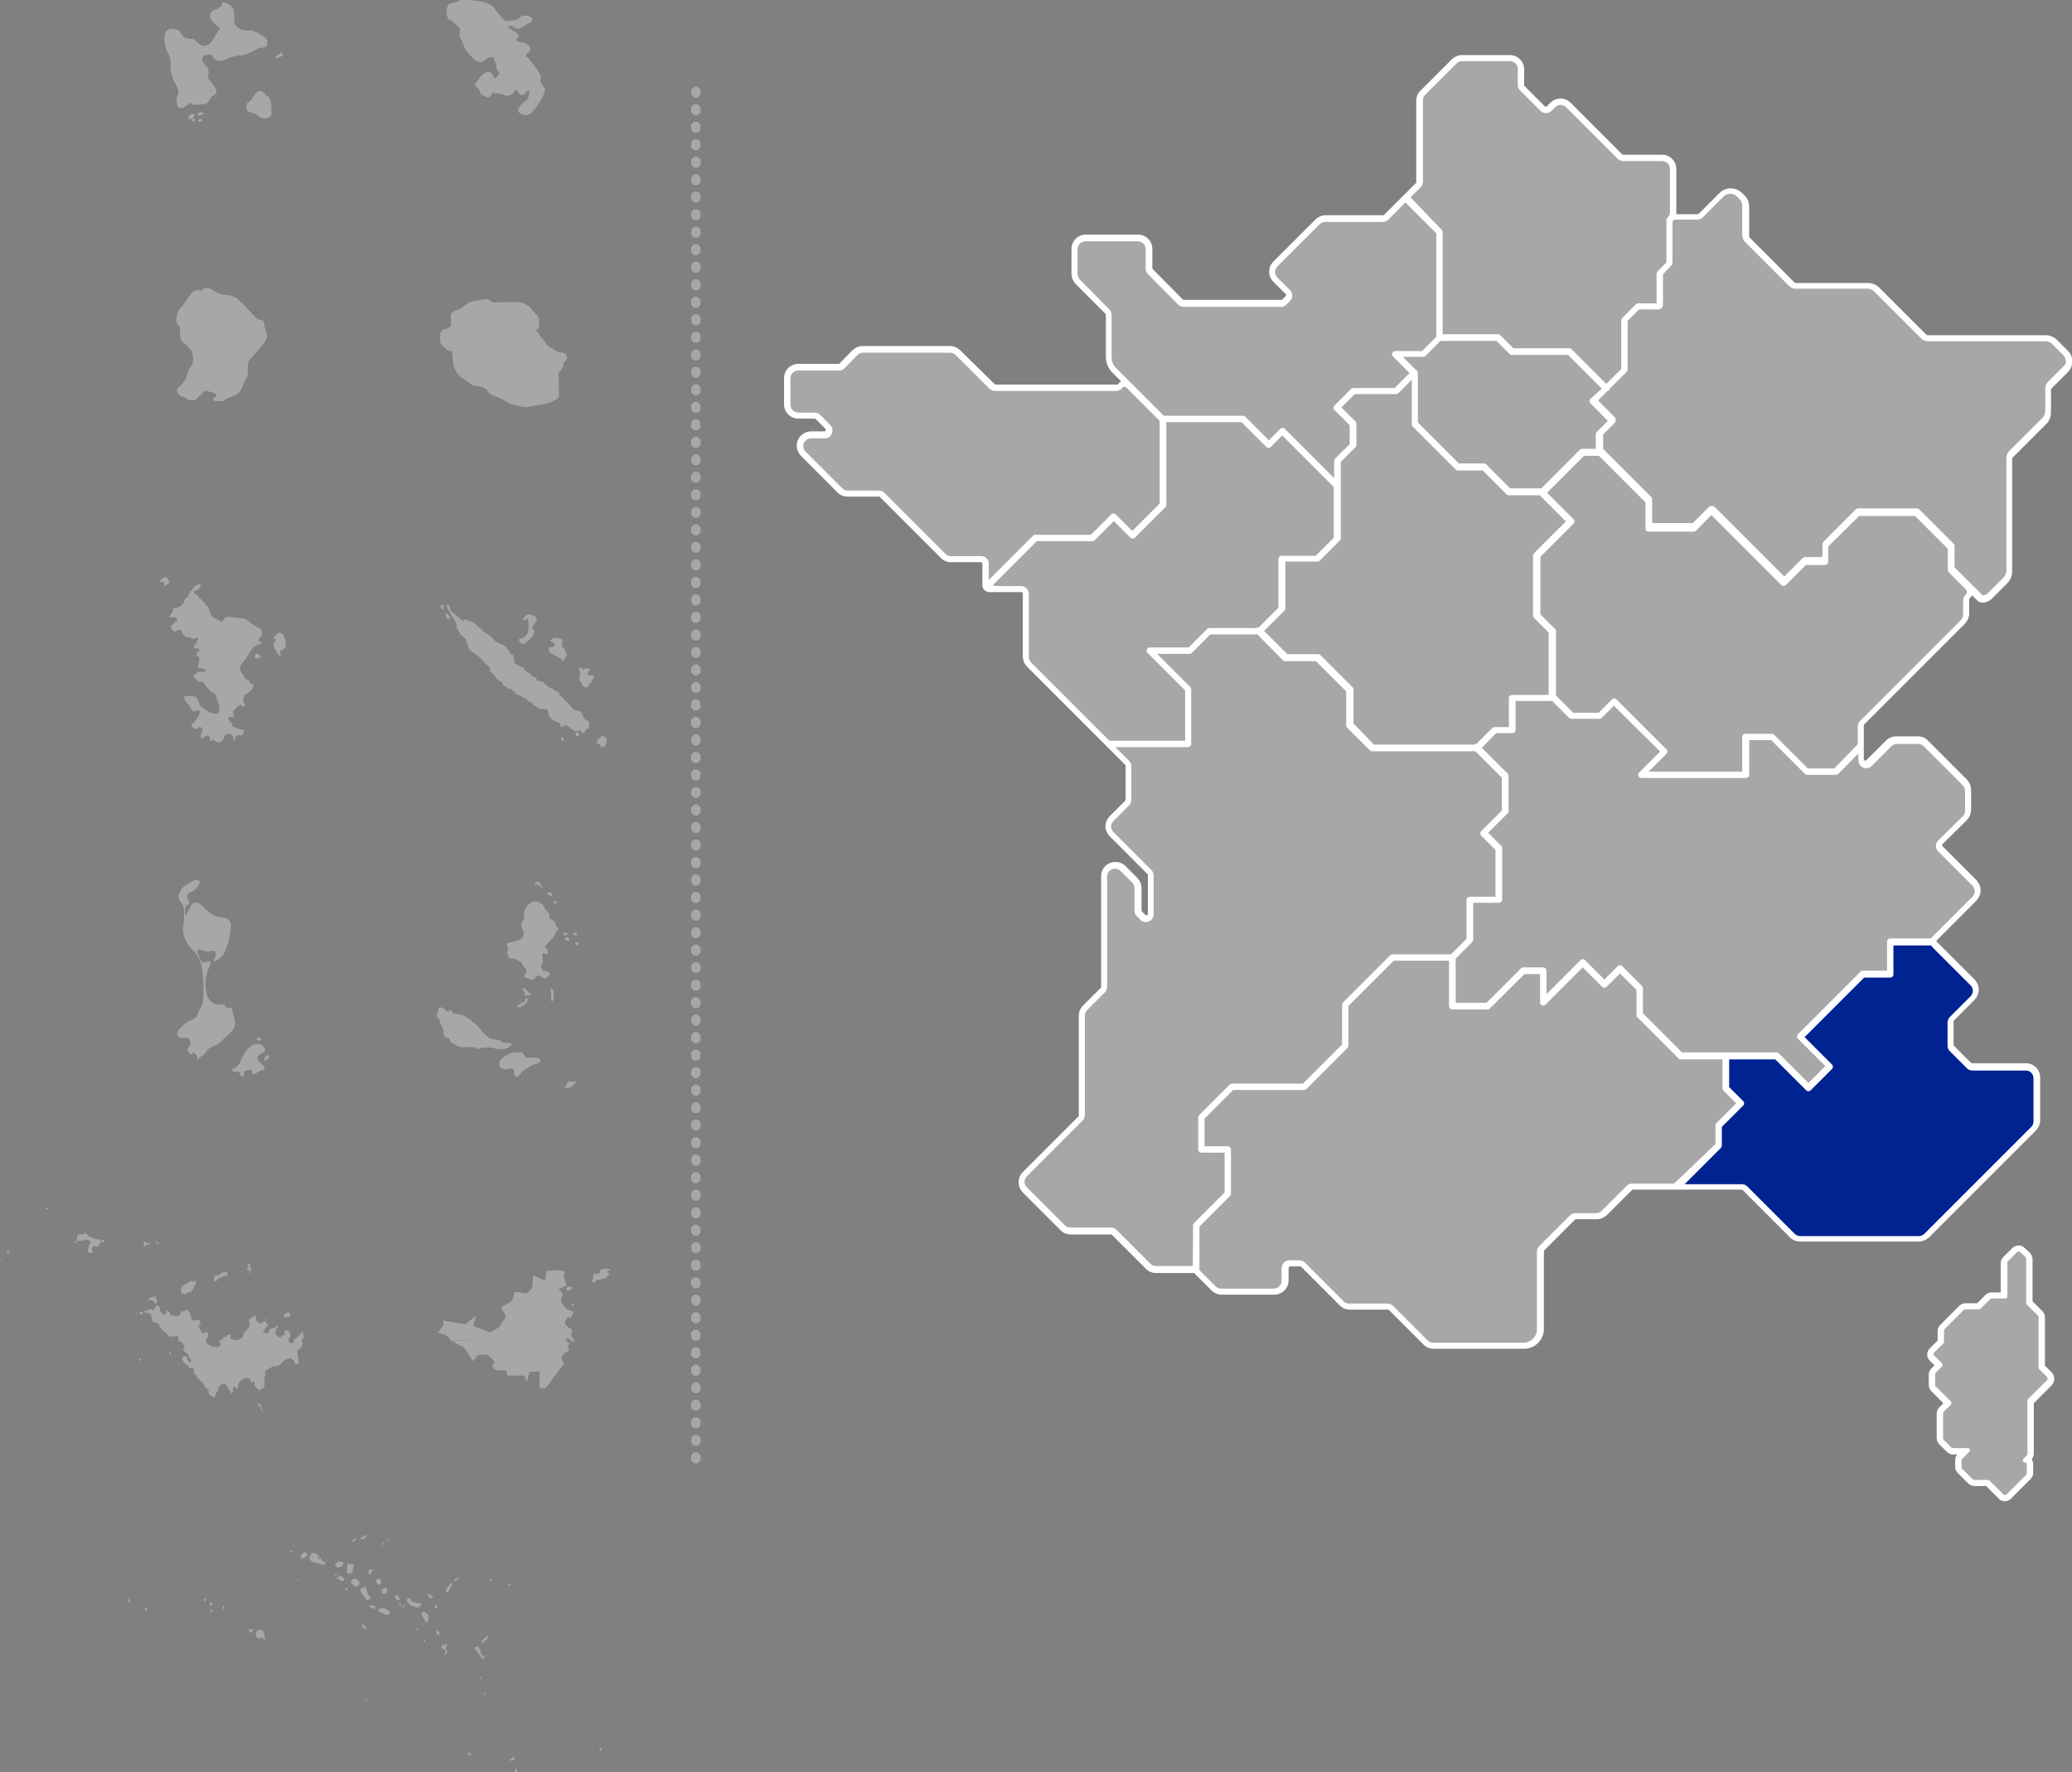 <svg xmlns="http://www.w3.org/2000/svg" xmlns:xlink="http://www.w3.org/1999/xlink" version="1.1" id="Calque_1" x="0px" y="0px" viewBox="0 0 650.9 556.7" style="enable-background:new 0 0 650.9 556.7;" xml:space="preserve"><rect x="0" y="0" width="650.9" height="556.7" fill="#808080" stroke="none"/> <style type="text/css"> .st0{fill:#FFFFFF;} .st1{fill:#A7A7A7;} .st2{fill:#002392;} </style> <path class="st0" d="M649.5,110.1l-3.4-3.4c-0.9-0.9-2.2-1.4-3.5-1.4h-37c-0.2,0-0.5-0.1-0.6-0.3l-14.7-14.7 c-0.9-0.9-2.2-1.4-3.5-1.4h-22.6c-0.2,0-0.5-0.1-0.6-0.3l-13.8-13.8c-0.2-0.2-0.3-0.4-0.3-0.6v-9.3c0-1.3-0.5-2.6-1.5-3.5l-0.8-0.8 c-1.9-1.9-5.1-1.9-7,0l-6.4,6.4c-0.2,0.2-0.4,0.3-0.6,0.3h-6.6c0-0.2,0-0.3,0-0.4V53.1c0-2.5-2-4.5-4.5-4.5h-12.2 c-0.1,0-0.2,0-0.3-0.1l-16.2-16.2c-1.8-1.8-4.6-1.8-6.4,0l-1.1,1.1c-0.2,0.2-0.5,0.2-0.6,0l-6.4-6.4c-0.1-0.1-0.1-0.2-0.1-0.3v-4.9 c0-2.5-2-4.5-4.5-4.5h-15c-1.2,0-2.3,0.5-3.2,1.3l-9.9,9.9c-0.9,0.9-1.3,2-1.3,3.2v25.5c0,0.1,0,0.2-0.1,0.3l-3.2,3.2l-1.4,1.4 l-5.4,5.4c-0.1,0.1-0.2,0.1-0.3,0.1h-18c-1.2,0-2.3,0.5-3.2,1.3l-13.3,13.3c-1.1,1.1-1.5,2.6-1.2,4.2c0.2,0.8,0.7,1.6,1.3,2.2 l3.8,3.8c0.1,0.1,0.1,0.2,0.1,0.3s0,0.2-0.1,0.3l-1.1,1.1c-0.1,0.1-0.2,0.1-0.3,0.1h-30.6c-0.1,0-0.2-0.1-0.3-0.1l-9.5-9.6 c-0.1-0.1-0.1-0.2-0.1-0.3v-6c0-2.5-2-4.5-4.5-4.5h-16.4c-2.5,0-4.5,2-4.5,4.5V86c0,1.2,0.5,2.3,1.3,3.2l9.4,9.4l0,0 c0.1,0.1,0.1,0.2,0.1,0.3v13.2c0,1.8,0.7,3.6,2,4.9l2.8,2.8l0,0c-0.4,0.2-0.7,0.5-0.9,0.8c-0.1,0.2-0.2,0.2-0.4,0.2h-38.1 c-0.1,0-0.2-0.1-0.3-0.1L301.6,110c-0.9-0.8-2-1.3-3.2-1.3h-27.4c-1.2,0-2.3,0.5-3.2,1.3l-4.1,4.2c-0.1,0.1-0.2,0.1-0.3,0.1h-12.6 c-2.5,0-4.5,2-4.5,4.5v8.2c0,2.5,2,4.5,4.5,4.5h5.1c0.1,0,0.2,0.1,0.3,0.1l3.1,3.1c0.1,0.1,0.2,0.3,0.1,0.5 c-0.1,0.2-0.2,0.3-0.4,0.3h-4.1c-1.5,0-2.9,0.7-3.8,1.9c-1.3,1.9-1,4.2,0.5,5.8l11.5,11.5c0.9,0.9,2,1.3,3.2,1.3h9.8 c0.1,0,0.2,0.1,0.3,0.1l19.2,19.2c0.9,0.9,2,1.3,3.2,1.3h9.3c0.2,0,0.5,0.2,0.5,0.4v6.8c0,1.2,1,2.2,2.2,2.2h10 c0.2,0,0.5,0.2,0.5,0.4v19.8c0,1.2,0.5,2.3,1.3,3.2l24.6,24.6l2,2l4.3,4.3c0.1,0.1,0.1,0.2,0.1,0.3v10.6c0,0.1,0,0.2-0.1,0.3 l-4.8,4.8c-0.6,0.6-1.1,1.4-1.3,2.2c-0.4,1.6,0.1,3.1,1.2,4.2l11.9,11.9c0.1,0.1,0.1,0.2,0.1,0.3v12.2c0,0.2-0.1,0.3-0.3,0.4 c-0.2,0.1-0.3,0-0.5-0.1l-1.1-1.1c-0.1-0.1-0.1-0.2-0.1-0.3v-7c0-1.2-0.5-2.3-1.3-3.2l-3.7-3.7c-1.3-1.3-3.2-1.7-4.9-1 c-1.7,0.7-2.8,2.3-2.8,4.1V310c0,0.1,0,0.2-0.1,0.3l-5.6,5.6c-0.9,0.9-1.3,2-1.3,3.2v31.3c0,0.1,0,0.2-0.1,0.3l-17.5,17.5 c-0.9,0.9-1.3,2-1.3,3.2s0.5,2.3,1.3,3.2l11.9,11.9c0.9,0.9,2,1.3,3.2,1.3H349c0.1,0,0.2,0,0.3,0.1l10.7,10.7c0.9,0.9,2,1.3,3.2,1.3 h11.6c0,0,0,0,0.1,0c0.1,0,0.2,0,0.3,0c0.1,0.2,0.2,0.3,0.3,0.4l5.1,5.1c0.8,0.8,2,1.3,3.2,1.3h16.5c2.5,0,4.5-2,4.5-4.5v-3.9 c0-0.2,0.2-0.5,0.5-0.5h3.1c0.1,0,0.2,0,0.3,0.1l12.2,12.2c0.9,0.9,2,1.3,3.2,1.3H436c0.1,0,0.2,0,0.3,0.1l10.9,10.9 c0.9,0.9,2,1.3,3.2,1.3h28.4c3.4,0,6.2-2.8,6.2-6.2v-24.4c0-0.1,0-0.2,0.1-0.3l9.7-9.7c0.1-0.1,0.2-0.1,0.3-0.1h6.5 c1.2,0,2.3-0.5,3.2-1.3l7.9-7.9c0.1-0.1,0.2-0.1,0.3-0.1h34.1c0.1,0,0.2,0,0.3,0.1l14.9,14.9c0.8,0.9,2,1.3,3.2,1.3h37.3 c1.2,0,2.3-0.5,3.2-1.3l33.6-33.6c0.8-0.9,1.3-2,1.3-3.2v-13.4c0-2.5-2-4.5-4.5-4.5h-16.9c-0.1,0-0.2,0-0.3-0.1l-5.4-5.4 c-0.1-0.1-0.1-0.2-0.1-0.3v-7.3c0-0.1,0-0.2,0.1-0.3l6.5-6.5c0.8-0.9,1.3-2,1.3-3.2s-0.5-2.3-1.3-3.2l-11.8-11.8 c0,0-0.1-0.1-0.1-0.1c0-0.1-0.1-0.1-0.1-0.2c0-0.1,0.1-0.1,0.1-0.2c0-0.1,0.1-0.1,0.1-0.1l12.4-12.4c0.8-0.9,1.3-2,1.3-3.2 s-0.5-2.3-1.3-3.2l-10.7-10.7c-0.1-0.1-0.1-0.2-0.1-0.3s0-0.2,0.1-0.3l7.7-7.6c0.8-0.9,1.3-2,1.3-3.2v-6.3c0-1.2-0.5-2.3-1.3-3.2 l-12.3-12.3c-0.8-0.9-2-1.3-3.2-1.3h-6.7c-1.2,0-2.3,0.5-3.2,1.3l-6.2,6.2c-0.1,0.1-0.3,0.2-0.5,0.1c-0.2-0.1-0.3-0.2-0.3-0.4v-10.6 c0-0.1,0-0.2,0.1-0.3l31.7-31.7c0.8-0.9,1.3-2,1.3-3.2v-4.4c0-0.1,0-0.2,0.1-0.3c0.3-0.3,0.6-0.6,0.8-1l0,0l1.6,1.6 c0.5,0.5,1.1,0.7,1.7,0.7c0.1,0,0.2,0,0.4,0c1-0.1,1.8-0.6,2.5-1.2l4.9-4.9c0.9-0.9,1.5-2.2,1.5-3.5v-35.5c0-0.2,0.1-0.5,0.3-0.6 l10.4-10.4c0.9-0.9,1.5-2.2,1.5-3.5v-7.2c0-0.2,0.1-0.5,0.3-0.6l4.9-4.9C651.5,115.1,651.5,111.9,649.5,110.1L649.5,110.1z"></path> <path class="st0" d="M644.6,431.2l-2.2-2.2v-15.2c0-0.7-0.3-1.4-0.8-1.9l-3.1-3.1v-13.3c0-0.7-0.3-1.4-0.8-1.9l-1.7-1.6 c-1-1-2.7-1-3.8,0l-2.9,2.9c-0.5,0.5-0.8,1.2-0.8,1.9v9.2h-2.9c-0.7,0-1.4,0.3-1.9,0.8l-2.6,2.6h-3.7c-0.7,0-1.4,0.3-1.9,0.8l-6,6 c-0.5,0.5-0.8,1.2-0.8,1.9v3l-2.5,2.5c-0.5,0.5-0.8,1.2-0.8,1.9s0.3,1.4,0.8,1.9l1.5,1.5l-1,1c-0.5,0.5-0.8,1.2-0.8,1.9v3.3 c0,0.7,0.3,1.4,0.8,1.9l3.8,3.8l-1.3,1.3c-0.5,0.5-0.8,1.2-0.8,1.9v7.8c0,0.7,0.3,1.4,0.8,1.9l2.4,2.4c0.5,0.5,1.2,0.8,1.9,0.8h1.4 c-0.5,0.5-0.7,1.1-0.7,1.8v2.1c0,0.7,0.3,1.4,0.8,1.9l3.3,3.3c0.5,0.5,1.2,0.8,1.9,0.8h3.7l4,4c0.5,0.5,1.2,0.8,1.9,0.8 s1.4-0.3,1.9-0.8l6.2-6.2c0.5-0.5,0.8-1.2,0.8-1.9v-2.8c0-0.5-0.2-1.1-0.5-1.5c0.5-0.5,0.7-1.1,0.7-1.8v-15.8l5.6-5.6 C645.6,434,645.6,432.3,644.6,431.2L644.6,431.2z"></path> <path class="st1" d="M431.6,233.9h31.5c0.2-0.2,0.5-0.3,0.7-0.2l5-5c0.2-0.2,0.5-0.3,0.7-0.3h4.5v-9.1c0-0.6,0.5-1,1-1h11.5v-19.6 l-4.6-4.6c-0.2-0.2-0.3-0.4-0.3-0.7v-18.9c0-0.3,0.1-0.5,0.3-0.7l10-10l-8.2-8.2h-9.7c-0.3,0-0.5-0.1-0.7-0.3l-7.5-7.5H458 c-0.3,0-0.5-0.1-0.7-0.3l-13.5-13.5c-0.2-0.2-0.3-0.4-0.3-0.7v-14l-4.2,4.2c-0.2,0.2-0.5,0.3-0.7,0.3h-13l-4.2,4.2l4.4,4.4 c0.2,0.2,0.3,0.4,0.3,0.7v6.7c0,0.3-0.1,0.5-0.3,0.7l-4.6,4.6v7.4c0,0,0,0.1,0,0.1c0,0.1,0,0.1,0,0.1v16.4c0,0.3-0.1,0.5-0.3,0.7 l-6.3,6.3c-0.2,0.2-0.5,0.3-0.7,0.3h-10.1v14.7c0,0.3-0.1,0.5-0.3,0.7l-6.4,6.4l7.3,7.3h9.7c0.3,0,0.5,0.1,0.7,0.3l10.1,10.1 c0.2,0.2,0.3,0.4,0.3,0.7v10.7L431.6,233.9L431.6,233.9z"></path> <path class="st1" d="M348.5,97.2c0.5,0.5,0.7,1.1,0.7,1.8v13.2c0,1.3,0.5,2.6,1.5,3.5l14.9,14.9h24.9c0.3,0,0.5,0.1,0.7,0.3l7.4,7.4 l3.6-3.6c0.4-0.4,1-0.4,1.4,0l15.5,15.5v-5.4c0-0.3,0.1-0.5,0.3-0.7l4.6-4.6v-5.9l-4.8-4.8c-0.4-0.4-0.4-1,0-1.4l5.2-5.2 c0.2-0.2,0.5-0.3,0.7-0.3h13l4.7-4.7l-5.2-5.2c-0.3-0.3-0.4-0.7-0.2-1.1s0.5-0.6,0.9-0.6h8.4l4.5-4.5V73.3l-9.7-9.7l-5.4,5.4 c-0.5,0.5-1.1,0.7-1.7,0.7h-18.1c-0.6,0-1.3,0.3-1.7,0.7l-13.3,13.3c-1,1-1,2.5,0,3.5l3.9,3.9c1,1,1,2.5,0,3.5l-1.1,1.1 c-0.5,0.5-1.1,0.7-1.7,0.7h-30.6c-0.6,0-1.3-0.3-1.7-0.7l-9.5-9.6c-0.5-0.5-0.7-1.1-0.7-1.8v-6c0-1.4-1.1-2.5-2.5-2.5h-16.4 c-1.4,0-2.5,1.1-2.5,2.5V86c0,0.7,0.3,1.3,0.7,1.8L348.5,97.2L348.5,97.2z"></path> <path class="st1" d="M619.6,278.2l-10.7-10.7c-1-1-1-2.5,0-3.5l7.7-7.6c0.5-0.5,0.7-1.1,0.7-1.7v-6.3c0-0.6-0.3-1.3-0.7-1.7 l-12.3-12.3c-0.5-0.5-1.1-0.7-1.7-0.7h-6.7c-0.7,0-1.3,0.3-1.7,0.7l-6.2,6.2c-1.5,1.6-4.2,0.4-4.2-1.7v-2.2l-6.3,6.4 c-0.2,0.2-0.5,0.3-0.7,0.3h-9.1c-0.3,0-0.5-0.1-0.7-0.3l-10.6-10.6h-6.9v10.9c0,0.6-0.5,1-1,1h-32.9c-0.4,0-0.8-0.2-0.9-0.6 c-0.2-0.4-0.1-0.8,0.2-1.1l6.6-6.6L507,221.7l-3.8,3.8c-0.2,0.2-0.5,0.3-0.7,0.3h-8.9c-0.3,0-0.5-0.1-0.7-0.3l-5.3-5.3h-11.5v9.1 c0,0.6-0.5,1-1,1H470l-4.5,4.6l8.1,8.1c0.2,0.2,0.3,0.4,0.3,0.7v11.1c0,0.3-0.1,0.5-0.3,0.7l-6.1,6.1l4.1,4.1 c0.2,0.2,0.3,0.5,0.3,0.7v16.2c0,0.6-0.5,1-1,1h-8.1v11.6c0,0.3-0.1,0.5-0.3,0.7l-5.2,5.2v13.9h9.7l10.8-10.8 c0.2-0.2,0.5-0.3,0.7-0.3h6.3c0.6,0,1,0.5,1,1v7.4l10.7-10.7c0.4-0.4,1-0.4,1.4,0l6.1,6.1l4.2-4.2c0.4-0.4,1-0.4,1.4,0l6.2,6.2 c0.2,0.2,0.3,0.5,0.3,0.7v7.9l12.3,12.3h29.7c0.3,0,0.5,0.1,0.7,0.3l9.3,9.3l5.3-5.3l-8.6-8.6c-0.4-0.4-0.4-1,0-1.4l19.7-19.7 c0.2-0.2,0.5-0.3,0.7-0.3h7.6v-9.1c0-0.6,0.5-1,1-1h12.9c0.1-0.3,0.3-0.5,0.5-0.7l12.4-12.4C620.6,280.8,620.6,279.2,619.6,278.2 L619.6,278.2z"></path> <path class="st1" d="M502.3,143.2h-4.7l-11.6,11.6l8.3,8.3c0.4,0.4,0.4,1,0,1.4l-10.4,10.4V193l4.6,4.6c0.2,0.2,0.3,0.4,0.3,0.7 v20.2l5.4,5.4h8l4.2-4.2c0.4-0.4,1-0.4,1.4,0l15.7,15.7c0.4,0.4,0.4,1,0,1.4l-5.6,5.6h29.4v-10.9c0-0.6,0.5-1,1-1h8.3 c0.3,0,0.5,0.1,0.7,0.3l10.6,10.6h8.3l7.4-7.6v-5.6c0-0.6,0.3-1.3,0.7-1.7l31.7-31.7c0.5-0.5,0.7-1.1,0.7-1.7v-4.4 c0-0.8,0.3-1.4,0.8-1.9c0.5-0.4,0.5-1.1,0.1-1.6l-5.4-5.4c-0.2-0.2-0.3-0.4-0.3-0.7v-6.7l-10.3-10.3H584l-9.7,9.6v4.8 c0,0.6-0.5,1-1,1h-6l-6.3,6.3c-0.4,0.4-1,0.4-1.4,0l-22-22l-4.8,4.9c-0.2,0.2-0.5,0.3-0.7,0.3h-14.2c-0.6,0-1-0.4-1-1v-8.2 L502.3,143.2L502.3,143.2z"></path> <path class="st1" d="M452.9,72.2c0.2,0.2,0.3,0.4,0.3,0.7V105h17.4c0.3,0,0.5,0.1,0.7,0.3l4.1,4.1H493c0.3,0,0.5,0.1,0.7,0.3 l10.9,10.9l4.7-4.7v-15.3c0-0.3,0.1-0.5,0.3-0.7l4.3-4.3c0.2-0.2,0.5-0.3,0.7-0.3h5.8V86c0-0.3,0.1-0.5,0.3-0.7l2.8-2.9V69.1 c0-0.2,0.1-0.4,0.2-0.6l0.3-0.3c0.4-0.4,0.6-1,0.6-1.6l0,0V53.1c0-1.4-1.1-2.5-2.5-2.5h-12.2c-0.6,0-1.3-0.3-1.7-0.7l-16.2-16.2 c-1-1-2.5-1-3.5,0l-1.1,1.1c-1,1-2.5,1-3.5,0l-6.4-6.4c-0.5-0.5-0.7-1.1-0.7-1.8v-4.9c0-1.4-1.1-2.5-2.5-2.5h-15 c-0.6,0-1.3,0.3-1.7,0.7l-9.9,9.9c-0.5,0.5-0.7,1.1-0.7,1.8v25.5c0,0.7-0.3,1.3-0.7,1.7l-3.2,3.2L452.9,72.2L452.9,72.2z"></path> <path class="st1" d="M503.2,122.1l-10.6-10.6h-17.7c-0.3,0-0.5-0.1-0.7-0.3l-4.1-4.1h-17.6l-4.7,4.7c-0.2,0.2-0.5,0.3-0.7,0.3h-6.4 l4.1,4.1c0.4,0.2,0.6,0.5,0.6,0.9v15.6l12.9,12.9h7.9c0.3,0,0.5,0.1,0.7,0.3l7.5,7.5h9.8l12.1-12.1c0.2-0.2,0.5-0.3,0.7-0.3h4.3 v-4.6c0-0.3,0.1-0.5,0.3-0.7l3.5-3.5l-5.5-5.5c-0.4-0.4-0.4-1,0-1.4L503.2,122.1L503.2,122.1z"></path> <path class="st1" d="M323.2,186.6v19.8c0,0.6,0.3,1.3,0.7,1.7l24.6,24.6h23.8v-15.8l-11.8-11.8c-0.3-0.3-0.4-0.7-0.2-1.1 s0.5-0.6,0.9-0.6h12.2l5.8-5.8c0.2-0.2,0.5-0.3,0.7-0.3h14.8c0.2-0.2,0.5-0.3,0.7-0.2l6.2-6.2v-15.3c0-0.6,0.5-1,1-1h10.7l5.7-5.7 v-15.9l-16.2-16.2l-3.6,3.6c-0.4,0.4-1,0.4-1.4,0l-7.8-7.8h-23.6v26c0,0.3-0.1,0.5-0.3,0.7l-9.6,9.6c-0.4,0.4-1,0.4-1.4,0l-5.2-5.2 l-6,6c-0.2,0.2-0.5,0.3-0.7,0.3h-17.5l-13.8,13.8c0.4,0.2,0.8,0.3,1.2,0.3h7.7C322.1,184.1,323.2,185.2,323.2,186.6L323.2,186.6z"></path> <path class="st2" d="M636.5,336.3h-16.9c-0.7,0-1.3-0.3-1.7-0.7l-5.4-5.4c-0.5-0.5-0.7-1.1-0.7-1.7v-7.3c0-0.6,0.3-1.3,0.7-1.7 l6.5-6.5c1-1,1-2.5,0-3.5l-11.8-11.8c-0.2-0.2-0.4-0.5-0.5-0.7h-11.9v9.1c0,0.6-0.5,1-1,1h-8.2l-18.7,18.7l8.6,8.6 c0.4,0.4,0.4,1,0,1.4l-6.7,6.7c-0.2,0.2-0.5,0.3-0.7,0.3s-0.5-0.1-0.7-0.3l-9.7-9.7h-14.5v8.7l4.4,4.4c0.4,0.4,0.4,1,0,1.4l-6.7,6.7 v5.9c0,0.3-0.1,0.5-0.3,0.7L529.2,372h18c0.7,0,1.3,0.3,1.7,0.7l14.9,14.9c0.5,0.5,1.1,0.7,1.7,0.7h37.3c0.7,0,1.3-0.3,1.7-0.7 l33.6-33.6c0.5-0.5,0.7-1.1,0.7-1.7v-13.4C638.9,337.5,637.8,336.3,636.5,336.3L636.5,336.3z"></path> <path class="st1" d="M310.6,177.1v4.6c0,0.2,0,0.3,0,0.5l13.9-13.9c0.2-0.2,0.5-0.3,0.7-0.3h17.5l6.4-6.4c0.4-0.4,1-0.4,1.4,0 l5.2,5.2l8.6-8.6v-26l-10.5-10.5c-0.4-0.3-0.9-0.3-1.2,0.1c-0.4,0.6-1.1,1-2,1h-38.1c-0.6,0-1.3-0.3-1.7-0.7l-10.6-10.6 c-0.5-0.5-1.1-0.7-1.7-0.7h-27.4c-0.6,0-1.3,0.3-1.7,0.7l-4.1,4.2c-0.5,0.5-1.1,0.7-1.8,0.7h-12.7c-1.4,0-2.5,1.1-2.5,2.5v8.2 c0,1.4,1.1,2.5,2.5,2.5h5.1c0.7,0,1.3,0.3,1.7,0.7l3.2,3.2c1.5,1.6,0.5,4.2-1.7,4.2h-4.3c-2.2,0-3.3,2.7-1.7,4.2l11.5,11.5 c0.5,0.5,1.1,0.7,1.7,0.7h9.8c0.6,0,1.3,0.3,1.7,0.7l19.2,19.2c0.5,0.5,1.1,0.7,1.7,0.7h9.3C309.5,174.6,310.6,175.7,310.6,177.1 L310.6,177.1z"></path> <path class="st1" d="M648.1,111.5l-3.4-3.4c-0.5-0.6-1.3-0.9-2.1-0.9h-37c-0.8,0-1.5-0.3-2.1-0.9l-14.7-14.7 c-0.5-0.6-1.3-0.9-2.1-0.9h-22.6c-0.8,0-1.5-0.3-2.1-0.9l-13.8-13.8c-0.5-0.6-0.9-1.3-0.9-2.1v-9.3c0-0.8-0.3-1.5-0.9-2.1l-0.8-0.8 c-1.1-1.1-3-1.1-4.1,0l-6.4,6.4c-0.5,0.6-1.3,0.9-2.1,0.9h-6.7c-0.5,0-0.9,0.4-0.9,0.9v0.5l0,12c0,0.4-0.1,0.7-0.4,1l-2.5,2.7 c-0.1,0.1-0.1,0.2-0.1,0.3v9.3c0,0.8-0.7,1.5-1.5,1.5h-5.8c-0.1,0-0.2,0.1-0.3,0.1l-3.4,3.4c-0.1,0.1-0.1,0.2-0.1,0.3v14.9 c0,0.4-0.1,0.8-0.4,1l-5.1,5.1c-0.1,0.1-0.1,0.1-0.1,0.2c0,0.2-0.1,0.3-0.2,0.4s-0.3,0.2-0.4,0.2c-0.1,0-0.1,0.1-0.2,0.1l-2.6,2.6 c-0.2,0.2-0.2,0.5,0,0.6l4.8,4.8c0.6,0.6,0.6,1.5,0,2.1l-3.4,3.4c-0.1,0.1-0.1,0.2-0.1,0.3v4.1c0,0.1,0,0.2,0.1,0.3l14.9,14.9 c0.3,0.3,0.4,0.6,0.4,1v6.9c0,0.2,0.2,0.4,0.5,0.4h12.1c0.1,0,0.2-0.1,0.3-0.1l4.8-4.8c0.6-0.6,1.5-0.6,2.1,0l21.4,21.4 c0.2,0.2,0.5,0.2,0.6,0l5.4-5.4c0.3-0.3,0.7-0.4,1-0.4h4.8c0.2,0,0.5-0.2,0.5-0.4v-3.5c0-0.4,0.2-0.8,0.4-1l10-10 c0.3-0.3,0.7-0.4,1-0.4h18.1c0.4,0,0.8,0.1,1,0.4l10.6,10.6c0.3,0.3,0.4,0.6,0.4,1v6.3c0,0.1,0,0.2,0.1,0.3l8.6,8.6 c0.1,0.1,0.2,0.1,0.4,0.1c0.5-0.1,1-0.3,1.4-0.7l4.9-4.9c0.5-0.6,0.9-1.3,0.9-2.1v-35.5c0-0.8,0.3-1.5,0.9-2.1l10.4-10.4 c0.5-0.6,0.9-1.3,0.9-2.1v-7.2c0-0.8,0.3-1.5,0.9-2.1l4.9-4.9C649.2,114.5,649.2,112.6,648.1,111.5L648.1,111.5z"></path> <path class="st1" d="M538.9,359.4v-5.9c0-0.3,0.1-0.5,0.3-0.7l6.2-6.2l-4-4c-0.2-0.2-0.3-0.5-0.3-0.7v-9.1H528 c-0.3,0-0.5-0.1-0.7-0.3l-12.9-12.9c-0.2-0.2-0.3-0.5-0.3-0.7V311l-5.2-5.2l-4.2,4.2c-0.4,0.4-1,0.4-1.4,0l-6.1-6.1l-11.7,11.7 c-0.3,0.3-0.7,0.4-1.1,0.2s-0.6-0.5-0.6-0.9V306h-4.9L468,316.8c-0.2,0.2-0.5,0.3-0.7,0.3h-11.1c-0.6,0-1-0.5-1-1v-14.3h-17.4 L423.6,316v12.5c0,0.3-0.1,0.5-0.3,0.7l-12.9,12.9c-0.2,0.2-0.5,0.3-0.7,0.3h-22.3l-9,9v8.7h7.3c0.6,0,1,0.5,1,1V375 c0,0.3-0.1,0.5-0.3,0.7l-9.6,9.6v13.7l5.1,5.1c0.5,0.5,1.1,0.7,1.7,0.7h16.5c1.4,0,2.5-1.1,2.5-2.5v-3.9c0-1.4,1.1-2.5,2.5-2.5h3.1 c0.6,0,1.3,0.3,1.7,0.7l12.2,12.2c0.5,0.5,1.1,0.7,1.7,0.7h12.1c0.6,0,1.3,0.3,1.7,0.7l10.9,10.9c0.5,0.5,1.1,0.7,1.7,0.7h28.4 c2.3,0,4.2-1.9,4.2-4.2v-24.4c0-0.6,0.3-1.3,0.7-1.7l9.7-9.7c0.5-0.5,1.1-0.7,1.7-0.7h6.5c0.6,0,1.3-0.3,1.7-0.7l7.9-7.9 c0.5-0.5,1.1-0.7,1.7-0.7h13.2L538.9,359.4L538.9,359.4z"></path> <path class="st1" d="M374.8,384.9c0-0.3,0.1-0.5,0.3-0.7l9.6-9.6v-12.5h-7.3c-0.6,0-1-0.5-1-1V351c0-0.3,0.1-0.5,0.3-0.7l9.6-9.6 c0.2-0.2,0.5-0.3,0.7-0.3h22.3l12.3-12.3v-12.5c0-0.3,0.1-0.5,0.3-0.7l14.8-14.8c0.2-0.2,0.5-0.3,0.7-0.3h18.4l4.9-4.9v-12.2 c0-0.6,0.5-1,1-1h8.1V267l-4.5-4.5c-0.4-0.4-0.4-1,0-1.4l6.5-6.5v-10.3l-8.3-8.3h-32.5c-0.3,0-0.5-0.1-0.7-0.3l-7.1-7.1 c-0.2-0.2-0.3-0.4-0.3-0.7v-10.7l-9.5-9.5h-9.7c-0.3,0-0.5-0.1-0.7-0.3l-8-8.1h-14.8l-5.8,5.8c-0.2,0.2-0.5,0.3-0.7,0.3h-10.2 l10.4,10.4c0.2,0.2,0.3,0.4,0.3,0.7v17.2c0,0.6-0.5,1-1,1h-22.8l4.3,4.3c0.5,0.5,0.7,1.1,0.7,1.7v10.6c0,0.6-0.3,1.3-0.7,1.7 l-4.9,4.9c-1,1-1,2.5,0,3.5l11.9,11.9c0.5,0.5,0.7,1.1,0.7,1.7v12.2c0,2.2-2.7,3.3-4.2,1.7l-1.1-1.1c-0.5-0.5-0.7-1.1-0.7-1.7v-7.1 c0-0.6-0.3-1.3-0.7-1.7l-3.7-3.7c-1.5-1.5-4.2-0.5-4.2,1.7V310c0,0.6-0.3,1.3-0.7,1.7l-5.6,5.6c-0.5,0.5-0.7,1.1-0.7,1.7v31.3 c0,0.6-0.3,1.3-0.7,1.7l-17.5,17.5c-1,1-1,2.5,0,3.5l11.9,11.9c0.5,0.5,1.1,0.7,1.7,0.7H349c0.6,0,1.3,0.3,1.7,0.7l10.7,10.7 c0.5,0.5,1.1,0.7,1.7,0.7h11.6c0,0,0,0,0,0L374.8,384.9L374.8,384.9z"></path> <path class="st1" d="M640.4,429.6v-15.8c0-0.2-0.1-0.3-0.2-0.5l-3.5-3.5c-0.1-0.1-0.2-0.3-0.2-0.5v-13.9c0-0.2-0.1-0.3-0.2-0.5 l-1.7-1.6c-0.2-0.2-0.6-0.2-0.9,0l-2.9,2.9c-0.1,0.1-0.2,0.3-0.2,0.5v10.6c0,0.4-0.3,0.6-0.6,0.6h-4.3c-0.2,0-0.3,0.1-0.5,0.2l-3,3 c-0.1,0.1-0.3,0.2-0.5,0.2h-4.3c-0.2,0-0.3,0.1-0.5,0.2l-6,6c-0.1,0.1-0.2,0.3-0.2,0.5v3.5c0,0.2-0.1,0.3-0.2,0.5l-2.9,2.9 c-0.2,0.2-0.2,0.6,0,0.9l2.5,2.5c0.2,0.2,0.2,0.6,0,0.9l-2,2c-0.1,0.1-0.2,0.3-0.2,0.5v3.3c0,0.2,0.1,0.3,0.2,0.5l4.8,4.8 c0.2,0.2,0.2,0.6,0,0.9l-2.3,2.3c-0.1,0.1-0.2,0.3-0.2,0.5v7.8c0,0.2,0.1,0.3,0.2,0.5l2.4,2.4c0.1,0.1,0.3,0.2,0.5,0.2h4.7 c0.6,0,0.8,0.7,0.5,1.1l-2.3,2.3c-0.1,0.1-0.2,0.3-0.2,0.5v2.1c0,0.2,0.1,0.3,0.2,0.5l3.3,3.3c0.1,0.1,0.3,0.2,0.5,0.2h4.3 c0.2,0,0.3,0.1,0.5,0.2l4.4,4.4c0.2,0.2,0.6,0.2,0.9,0l6.2-6.2c0.1-0.1,0.2-0.3,0.2-0.5v-2.8c0-0.4-0.3-0.6-0.6-0.6l0,0 c-0.6,0-0.8-0.7-0.5-1.1l1.1-1.1c0.1-0.1,0.2-0.3,0.2-0.5V440c0-0.2,0.1-0.3,0.2-0.5l6-6c0.2-0.2,0.2-0.6,0-0.9l-2.6-2.6 C640.5,429.9,640.4,429.7,640.4,429.6L640.4,429.6z"></path> <g> <g> <g id="polynesie_francaise"> <path class="st1" d="M172.7,288.6c-0.2-0.5,0-1.3-0.3-1.8c-0.3-0.5-0.7-0.6-1-1.1c-0.6-1.2-0.9-1.7-2.2-2.3 c-2.2-0.9-4.2,1.4-4.6,3.3c-0.1,0.6,0.1,1.3,0,1.9c-0.1,0.5-0.6,0.9-0.8,1.4c-0.4,1.3,0.7,1.9,0.7,3.2c0.1,2.4-3.5,2.6-5.1,3 c-0.1,0.1-0.1,0.1-0.2,0.2c-0.1,0.5,0.2,0.7,0.3,1.1c0.1,0.4,0,1-0.1,1.4c-0.1,0.9,0.3,1.3,0.5,2.1c0.7,0.2,1.4,0.1,2.1,0.3 c0.6,0.2,0.9,0.8,1.6,0.7c0.2,0.6,0.8,1.5,1.2,2c0.1,0.1,0.3,0.2,0.4,0.4c0.2,0.4,0.1,0.2,0.1,0.5c0.1,0.5,0.1,1.1-0.4,1.2 c-0.1,0.2-0.2,0.5-0.2,0.7c0.8,0.4,2.2,1.4,3.1,0.8c0.5-0.3,0.4-0.9,1-1.1c0.7-0.2,1,0.2,1.6,0.6s0.7,0.5,1.3,0.1 c0.3-0.2,0.9-0.8,0.9-1.2c0.1-0.6-0.5-0.9-1.1-1c-1.1-0.1-0.8,0.4-1.2-0.6c-0.2-0.5-0.4-0.5-0.3-1c0.1-0.3,0.4-0.7,0.5-1.1 c0.1-1-0.3-2-0.1-2.9c0.6-0.1,0.9,0.4,1.6,0.3c0-0.7,0.1-1.2-0.3-1.7c-0.2-0.2-0.5,0-0.6-0.4c-0.1-0.4,0.2-0.4,0.4-0.6 c0.5-0.7,1.3-1.5,2-2.2c0.3-0.4,0.7-0.8,0.9-1.3c0.1-0.3,0-0.6,0.2-0.8c0.1-0.2,0.5-0.2,0.6-0.4c0.4-0.7-0.2-0.9-0.5-1.4 c-0.2-0.5-0.2-1.1-0.6-1.5c-0.4-0.4-1.1-0.7-1.6-0.9c0-0.1,0-0.1-0.1-0.1"></path> <path class="st1" d="M174.1,313.1c-0.5-0.6,0.2-2.9-1.3-2.4c0.5,1.2,0.3,2.4,0.4,3.8c0.6,0.3,0.5-0.6,0.8-0.8 c0.1-0.2,0-0.4-0.1-0.6"></path> <path class="st1" d="M165,312c-0.1,0.3-0.2,0.5-0.4,0.7c0.6,0,1.3,0,2,0c0.1,0,0.2-0.3,0.2-0.4c-0.9-0.3-1.6-2.1-2.6-1.9 c0,0.2,0,0.6,0,0.8c0.3,0,0.4,0.2,0.5,0.5"></path> <path class="st1" d="M165.7,314.1c0.2,1.1-2.7,3-3.2,2.1c-0.3-0.6,1.1-0.9,1.6-1.2c0.3-0.2,0.7-0.3,0.9-0.6 c0.2-0.4-0.2-1,0.7-0.7c0,0.1,0.1,0.1,0.1,0.2"></path> <path class="st1" d="M173.5,280.9c-0.2-0.6-1.5-1-1.5-0.2c0,0.3,1.2,1,1.5,0.9c0.1-0.3,0-0.4-0.1-0.6"></path> <path class="st1" d="M174.8,283.3c-0.2-0.2-0.4-0.3-0.7-0.2c0,0-0.1,0.1-0.2,0.2c-0.1,0.5,0.3,0.7,0.7,0.6c0-0.2,0.1-0.2,0.2-0.4 "></path> <path class="st1" d="M170.6,278.7c-1-0.4-0.5-1.7-2-1.7c-0.2,0.4-0.6,0.5-0.7,1c0.2,0.2,0.3,0.2,0.6,0.1c0.1-0.2,0.2-0.2,0.4-0.4 c0.4,0.5,0.9,1.1,1.6,1.2C170.5,278.8,170.5,278.7,170.6,278.7"></path> <path class="st1" d="M178.2,293.1c-0.2-0.3-0.8-0.2-1.1-0.1c-0.4,1.4,1.7,0.7,1,0.1"></path> <path class="st1" d="M178.8,295.1c-0.2-0.8-1.6-1-1.3,0.1c0.4,0.3,1.2,0.6,1.4,0C178.9,295.1,178.8,295.1,178.8,295.1"></path> <path class="st1" d="M181.2,292.9c-2.4-0.2-0.4,1.7,0.1,0.6c-0.1-0.2-0.2-0.4-0.3-0.4"></path> <path class="st1" d="M181.7,296.1c-0.3-0.1-0.7-0.1-1-0.1C180.5,297.1,182.1,297.4,181.7,296.1c0,0-0.1,0-0.2,0"></path> <path class="st1" d="M165,331.9c-0.4-0.4-0.4-0.9-0.9-1.2c-0.5-0.2-1.6-0.1-2.1-0.1c-1.3,0-2.1,0.5-3.2,1.1 c-0.9,0.5-1.9,1.2-2,2.3c-0.1,1.4,1.1,2.1,2.4,1.9c0.7-0.1,1.4-0.5,2.1,0.1c0.5,0.5,0,1.2,0.3,1.7c1,1.4,2-0.7,2.5-1.1 c0.8-0.7,2-1.4,2.9-1.9c0.8-0.5,2.4-0.4,2.7-1.4c0.1-0.2,0.1-0.4,0.1-0.6c-0.5,0.1-0.7-0.3-1.1-0.4c-0.4-0.1-1-0.1-1.4-0.1 c-0.9,0-1.8,0.3-2.5-0.3"></path> <path class="st1" d="M158,327.5c-0.5-0.2-0.7-0.6-1.3-0.8c-1.2-0.3-2.4-0.1-3.4-0.9c-1.8-1.3-2.8-3.4-4.6-4.7 c-1.2-0.9-2.3-1.8-3.7-2.3c-0.8-0.3-1.7-0.1-2.4-0.4c-0.7-0.3-0.6-1.3-1.6-1.1c0,0.2-0.1,0.3-0.1,0.5c-1,0-1.3-1.5-2.5-1.3 c-0.7,0.1-0.6,0.3-0.8,1c-0.1,0.5-0.5,1.1-0.4,1.6c0.1,0.5,0.5,0.7,0.8,1.1c0.2,0.4,0.2,0.7,0.3,1.1c0.4,1,1,1.8,1.1,3 c0,1-0.1,1.3,0.8,1.6c1,0.3,1.1,0.1,1.2,1.3c1,0.7,2.1,1.5,3.3,1.7c0.7,0.1,1.6,0.1,2.4,0c0.8-0.1,1.4,0,2.2,0.1 c0.8,1.1,1.3,0.2,2.4,0.1c1.2-0.1,2.4-0.1,3.5,0.2c0.9,0.2,2.4,0.4,3.4,0.2c0.6-0.1,2.2-1,2.1-1.6 C160.8,327.5,158.3,327.6,158,327.5L158,327.5z"></path> </g> <path class="st1" d="M181.2,339.7l-2,2h-1.9l1.3-2H181.2L181.2,339.7z"></path> </g> <g id="saint_pierre_et_miquelon"> <path class="st1" d="M83.2,330.2c0-0.4,0-0.8,0-1.2c-0.6-0.2-0.8-0.7-1.3-0.9c-0.5-0.2-1.6-0.2-2.2,0c-0.8,0.3-2,1.4-2.5,2.1 c-0.8,1.1-1.3,2.5-1.9,3.7c-0.4,0.7-0.6,1-1.2,1.4c-0.5,0.3-1.4,0.4-1.1,1.2c0.9,0.5,1.5-0.3,2.2,0.4c0.4,0.4,0.5,2.2,1.4,0.8 c0.2-0.3-0.1-0.9,0.2-1.2c0.2-0.2,1-0.3,1.3-0.3c0.6-0.1,0.3-0.6,0.9,0c0.3,0.3,0,0.9,0.4,1.1c0.7,0.4,1.7-0.7,2.3-0.9 c0.8-0.3,1.9,0,1.2-1.4c-0.6-1.1-3.2-1.9-1.5-3.6c0.3-0.4,1.1-0.5,1.6-0.8c0-0.3,0.2-0.4,0.2-0.5"></path> <path class="st1" d="M84.6,331.7c-1.1-0.6-1.5,0.6-1.6,1.5c0.8,0.2,1.1-0.8,1.6-1.2c-0.1-0.1-0.2-0.2-0.2-0.3"></path> <path class="st1" d="M81.9,326.3c-0.2-0.7-1.4-0.4-1.2,0.4c0.7,0.3,1.6,0.4,1.3-0.7"></path> <path class="st1" d="M58.5,277.9c-1.1,0.5-2.3,2.5-2.4,3.7c-0.1,1.4,1.4,2.1,1.6,3.6c0.2,1.8,0.1,3.6-0.1,5.3 c-0.5,3.4,1,6.3,3.4,8.4c2.4,2.2,2.8,6.8,2.9,10c0.1,2,0,4.1-0.2,6c-0.1,0.8-0.5,1.3-0.9,2c-0.4,0.7-0.6,1.6-1,2.3 c-0.9,1.4-3,1.4-4.1,2.7c-0.8,0.9-3,2.5-1.6,3.8c1,0.9,2.9-0.5,3.6,1.2c0.6,1.4-0.6,1.6-0.7,2.8c0,0.5,0.8,2.2,1.3,1.3 c0.3-0.6,1,0,1.3,0.3c0.6,0.6,0.3,1,0.4,1.8c-0.1-0.6,1.5-1.3,1.8-1.6c0.8-0.5,0.9-1.2,1.6-1.9c0.6-0.6,1.6-0.8,2.3-1.2 c0.9-0.5,1.6-1,2.3-1.8c1.1-1.1,2.9-2.3,3.5-3.6c0.9-2.2-0.2-3.5-0.5-5.5c-0.2-1.3-0.1-0.7-1.1-0.9c-0.6-0.1-1.1-0.1-1.3-1 c-0.8-0.3-1.8,0.1-2.7-0.1c-4-0.9-3.8-7.9-2.6-10.7c0.5-1.2,1.8-3.5-0.7-2.6c-1.5,0.6-1.5-0.5-2.1-1.8c-0.6-1.4-1.1-2.5,0.9-1.9 c0.6,0.2,1.2,0.5,1.9,0.5c0.6,0,1.6-0.5,1.9-0.3c1.5,0.6-0.3,2.9-0.1,3.4c1.2-0.5,2.8-1.5,3.4-2.8c0.7-1.6,1.3-3.4,1.6-5.1 c0.2-1.4,0.9-3.5,0.1-4.8c-0.9-1.4-3.2-1.1-4.5-1.6c-1.7-0.7-2.7-1.9-4-3.1c-1.2-1-2.7-2-3.7-0.2c-0.5,0.9-1.2,2-1.5,3 c0,0-0.3,0-0.3,0c-0.1-1.1-0.3-3.6,1.2-3.3c0.3-2-1.9-2.9,0.6-4c1.4-0.6,2.7-1.8,2.8-3.5C61.1,275.8,60,277.3,58.5,277.9 L58.5,277.9z"></path> </g> <g id="nouvelle_caledonie"> <path class="st1" d="M175.7,218.1c0-0.2,0-0.4,0-0.6c-0.5,0-2-0.8-2.1-1.2c-1.3,0.1-1.2-1-2.4-1.2c-0.2-1.7-3-0.6-2.7-2.2 c-1.3-0.2-1.2-0.6-2.2-1.4c-0.8-0.6-1.6-0.6-1.7-1.7c-0.7-0.4-2.5-1-2.9-1.5c-0.7-0.8,0.4-3-1.5-2.8c0-0.3-0.2-0.5-0.1-0.8 c-0.5-0.2-0.5-0.6-0.8-1c-0.4-0.6-0.3-0.6-1-1c-0.9-0.5-2-0.6-2.8-1.4c-0.7-0.7-1.2-1.4-2.1-1.9c-0.9-0.6-1.9-1.2-2.5-2.1 c-1-0.3-1.3-1.4-2.4-1.8c-0.6-0.2-1.3-0.6-1.8-0.7c-0.5-0.2-1.1-0.6-1.1,0.4c-1-0.6-1.8-1.6-2.7-2.3c-0.5-0.4-1-0.6-1.3-1.1 s-0.3-1.3-0.6-1.9c-1.8-0.4,0.7,3.1,0.9,3.5c0.4,0.8,2.3,3.1,1.4,3.6c0.5,0.7,0.9,1.6,1.4,2.3c0.5,0.7,1.5,1.1,1.8,1.8 c-0.4,0.6,0.6,1.4,0.8,2c-0.2,0.1-0.2,0.2-0.3,0.2c1,1.7,2.8,2.2,4.1,3.6c0.6,0.7,1,1.3,1.7,1.8c0.9,0.6,1.2,1.1,1.2,2.4 c1,0.5,1.4,1.2,2,2c0.7,0.9,2,0.9,2,2.2c0.6,0.2,1.4,0.4,1.6,1.1c0.9-0.3,1.2,0.4,1.9,1c0.3,0.2,0.9,0.9,1.2,1 c0.3,0.1,0.7-0.1,0.9,0.1c0.3,0.1,0.4,0.5,0.7,0.7c0.3,0.1,0.6,0,0.9,0.2c0.7,0.4,0.8,1.3,1.7,1.1c0.5,0.6,0.9,1.6,1.9,1.5 c0.3,0.9,1.2,0.6,2,0.7c1.3,0.1,1.3,0.3,1.5,1.5c0.1,0.9,0.3,1,0.9,1.6c0.7,0.6,0.9,0.7,1.8,1c0.4,0.1,0.6,0.2,0.9,0.5 c0.2,0.2,0,0.9,0.2,1c0.7,0.4,0.9-0.7,1.9-0.4c1.5,0.6,2.3,2.7,4.2,1.4c0.6,0.7,0.5,1.3,1.3,0.8c0.6-0.4,0.2-1.3,1.4-1.1 c0.2-0.5,0.3-1.7,0.1-2.2c-0.3-0.5-1.1-0.6-1.4-1c-0.5-0.5-0.4-1.1-0.8-1.7c-0.5-0.9-0.7-0.7-1.6-0.9c-0.8-0.2-1.1-0.3-1.7-1.1 c-0.4-0.5-0.6-0.8-1.2-1.3c-1-0.9-1.5-1.8-2.7-2.4"></path> <path class="st1" d="M166.2,194.4c-0.5-0.1-1,0-1.2,0.4c-1.4,0.3-0.4-1.1,0.2-1.4c0.9-0.6,1.9-0.4,2.7,0.2c2,1.5-0.9,2.1-0.6,4.1 c0.2,0,0.3,0.1,0.5,0.1c0.2,1.8-0.7,2.4-1.9,3.4c-0.4,0.3-1,1.1-1.5,1.1c-0.6,0-1.5-0.9-1.4-1.5c3.4-0.6,3.3-3.7,2.8-6.4"></path> <path class="st1" d="M176.7,200.7c-0.3,0.1-0.6,0-0.9,0c0-0.1,0-0.3,0-0.4c-1,0.2-2.7-0.2-2.9,1.2c0.3,0,1.4,0.6,1.4,1.1 c0,0.8-1.2,0.6-1.8,0.8c-0.9,2.6,4,2.5,4.2,4.4c0.3,0,1.5-2,1.4-2.5c-0.7-0.2-0.3-0.6-0.6-1.1c-0.2-0.4-0.5-0.6-0.7-0.9 c-0.6-0.8,0.1-1.9-0.3-2.5"></path> <path class="st1" d="M185.2,210c-0.5,0-1,0-1.5-0.1c0,0.1-0.1,0.3-0.2,0.4c-0.2,0.1-0.5,0.1-0.6,0c0-0.1,0-0.3,0-0.4 c-1.4-0.8-0.8,0.7-0.7,1.2c0.2,1-0.4,1.8-0.2,2.7c1,0.4,0.6,1.4,1.4,1.9c1.2,0.9,1.6-0.4,1.9-1.2c0.8,0,0.8-0.8,0.9-1.4 c0.1,0,0.1,0,0.2,0c0.8-1.5-1.1-0.7-1.6-1.1C184.1,211.2,185.6,210.9,185.2,210c0,0-0.1,0-0.2,0"></path> <path class="st1" d="M190.8,232.3c-0.4-0.3-0.8-0.5-1.1-1c-0.2-0.1-0.7-0.1-0.9,0c0,0.7-0.6,0.5-0.9,0.9c-0.4,0.4-0.1,0.9-0.7,1.2 c1.1-0.2,1.3,1.4,2.5,1.3c0.7-0.7,0.8-1,0.8-2.1"></path> <path class="st1" d="M177.1,231.9c-0.8-1-1.4,1.1-0.1,0.8c0-0.2,0-0.4,0-0.6"></path> <path class="st1" d="M182.1,230.1c-0.9-0.2-1.6,0-1.1,1.1c0.8,0.2,1.2-0.5,0.7-0.9"></path> <path class="st1" d="M139,189.9c-1-0.1-0.7,1.7,0.3,1.6c0.1-0.6,0.3-1.4-0.4-1.5"></path> <path class="st1" d="M140.7,192.9c-0.2-0.1-0.4-0.2-0.7-0.1c-0.1,0.9,0.3,1.7,1.2,1.7c0.2-0.6-0.2-1.1-0.4-1.5"></path> </g> <g id="mayotte"> <path class="st1" d="M89.8,202.5c0.1-1.1-0.5-3-1.4-3.6c-0.6-0.4-0.8-0.2-1.4,0.3c-0.3,0.3-1.1,1-1.2,1.4c0.5,0,0.5,0.1,0.9,0.4 c-0.7,1.1-1.1,1.6-0.3,2.9c0.4,0.7,1,2.2,1.8,2.2c0.1-0.6-0.2-1-0.3-1.6c0.8-0.2,2-0.8,1.8-1.8"></path> <path class="st1" d="M80.7,205.4c0.6,0,1.1,0.7,1.2,1.2c-0.6,0.1-1.2,0.4-1.8,0.2c-0.1-0.5-0.1-1.2,0.3-1.5"></path> <path class="st1" d="M52.9,182.2c-0.6-1.7-2.2-0.5-2.7,0.4c0.1,0.1,0.1,0.1,0.2,0.2c0.3-0.1,0.7,0,1,0c0.1,0.4,0.2,0.9,0.2,1.3 c0.5-0.2,2.4-1.2,1.3-1.8"></path> <path class="st1" d="M62.7,183.4c-1.2,0.7-1.9,0.2-2.2,1.9c-1.3,0.4-1.2,2.6-2.4,2.7c-0.3,1.9-1.6,3.1-3.7,3 c0,0.6-0.2,1.7-0.8,1.9c-0.1,0.4-0.2,0.5-0.5,0.8c0.9,0.6,2.9-0.5,2.5,1.3c-0.8,0.4-1.2,1.3-2,1.6c0.2,0.4,0.2,0.9,0.4,1.2 c0.2,0.3,0.7,0.5,1,0.8c0.5-0.5,1.3-1.1,2-0.5c0.2,0.1,0.2,0.9,0.4,1.1c0.4,0.5,1,0.8,1.5,1.1c0.9-0.5,1.1,0.3,1.8,0.4 c0.5,0,1.6-1,1.6,0.4c-0.7,0.1-0.4,0.6-0.5,0.8c-0.2,0.2-0.7,0.6-0.8,0.9c-0.4,1.5,1.7,0.3,1.7,1.6c-0.8,0.3-1.5,1.7-0.3,2 c0.6,0.1-0.2,2.9-0.2,3.5c0.9,0,1.9-0.1,2.4,0.7c-0.4,0.8-1.4,0.3-2.2,0.5c-0.7,0.2-1.1,0.7-1.7,1.1c0.1,0.4,1,1.4,1.4,1.7 c1,0.6,1.3-0.2,2,0.8c0.7,0.9,2,3,3.3,3.1c0.6,0.5,0.6,1.8,1,2.6c0.5,1,0.5,2,0.5,3.3c-1.6,1.4-4.3-0.6-5.7-1.7 c-1-0.8-0.6-2-1.4-2.8c-0.7-0.7-2.8-0.6-3.9-0.5c-0.2,1.2,1,2.3,1.7,3.2c0.2,0.3,0.6,1.4,1,1.5c0.6,0.3,1.2-0.5,2-0.2 c0.8,0.3-1,3.1-1.3,3.4c-0.3,0.4-1.2,0.7-1.2,1.3c0,0.4,1,1.1,1.4,1.1c0.6,0.1,0.8-0.9,1.6-0.5c1.1,0.5,0.3,1.3,0.1,1.9 c-0.3,0.9,0,1.1,0.4,1.9c0.1-0.9,1.4-1.6,2.2-0.9c0.2,0.5,0,1.1,0.5,1.5c0.8-1.2,1.1-0.1,1.8,0.2c1.1,0.5,1.7-0.3,2.1-1 c0.4-0.9,0.6-1.6,1.7-1.6c1.2,0,1.5,1.1,1.5,2.1c0.2,0.1,0.3,0.1,0.5,0c-0.2,0,0.1-1.2,0.3-1.4c0.4-0.4,1-0.3,1.5-0.2 c0,0.1,0,0.1,0,0.2c0.5-0.2,0.8-1.2,1.2-1.7c-1-0.4-2.4-0.4-3.1-1.1c-0.8,0.2-0.9-0.5-0.8-1.1c-0.2-0.1-1.2-1.1-1.2-1.3 c-0.2-1,0.7-0.7,1.6-0.8c0.3-0.6-0.2-0.9-0.2-1.4c0.1-0.8,0.2-0.6,0.7-1.1c0.5-0.5,1.7-1.9,2.3-0.9c0.3,0.7,0.8-0.2,0.8-0.6 c-0.7-0.4-0.6-1-0.5-1.7c0.1-1,0.2-1.2,1-1.6c1-0.6,2.3-1.6,2.1-3c-1.4,0.1-0.7-0.2-1.2-0.9c-0.4-0.5-0.8-0.5-1.5-0.8 c0-1.2-1.6-1.8-1.5-3.2c0.1-1.6,1.1-1.9,1.8-3c1.4-2,2.2-4.6,5-4.7c0.7,0-0.9-1.1-0.8-0.9c-0.4-0.8,0.4-0.9,0.7-1.7 c0.2-0.5,0.3-1.4,0-1.9c-0.2-0.2-1.2-0.7-1.5-0.9c-0.5-0.5-0.9-0.6-1.5-0.9c-0.7-0.4-1.1-1.1-1.8-1.4c-0.8-0.4-2.1-0.4-3-0.5 c-0.7-0.1-2.4-0.5-3.1-0.3c-0.9,0.3-1,1.4-1.9,1.7c0-0.2-0.2-0.4-0.2-0.6c-1.3-0.4-2.1-0.6-2.7-1.7c-0.4-0.7-0.4-0.8-0.7-1.6 c-0.1-0.6-0.2-1.3-1-1.3c-0.6-0.9-1-2-2.3-2.5c0-1.2-1.6-0.9-1.5-2c1.3-0.6,1.8-0.5,2.2-2.1"></path> </g> <path class="st1" d="M164.7,127.9L164.7,127.9c0,0-1.9-0.4-3.2-0.7c-1.2-0.2-2.5-1-3.4-1.6c-0.2-0.1-0.3-0.2-0.5-0.3 c-0.2-0.1-0.7-0.3-1.2-0.5c-1.4-0.5-2.9-1.1-3.3-2c-0.4-0.9-1.7-1.3-1.8-1.3c-3.1-0.4-3.3-0.7-3.4-0.8c-0.1-0.1-0.6-0.5-1.1-0.8 c-1.4-1-2.6-1.9-3-2.4c-0.6-0.9-1.4-1.9-1.6-5.3c-0.1-1.9-0.2-1.9-0.6-1.9c-0.3,0-0.8-0.1-1.4-0.6c-1.5-1.2-2-2-2-2.8v-0.1 c0-1.1,0.1-2.5,0.7-3.1c0.2-0.2,0.5-0.3,0.8-0.3c0.8,0,1.7-0.8,2-1.1c0-0.6-0.1-3.1-0.1-3.5c0-0.9,2.6-1.7,2.7-1.7 c0.6-0.2,1.1-0.6,1.7-1.1c0.4-0.3,0.8-0.7,1.3-0.9c0.8-0.5,2.1-0.6,3.4-0.8c0.6-0.1,1.2-0.2,1.5-0.3c0.1,0,0.3-0.1,0.4-0.1 c0.9,0,1.8,0.8,2.1,1.1c0.7,0,3.6-0.1,5.8-0.1c1.5,0,2.5,0,2.8,0.1c0.9,0.1,1.6,0.5,2.1,0.8c0.2,0.1,0.4,0.2,0.5,0.3 c0.6,0.3,1.1,0.9,1.5,1.5c0.1,0.2,0.2,0.3,0.3,0.4c0.3,0.4,0.6,0.7,0.9,0.9c0.1,0.1,0.2,0.2,0.3,0.3c0.5,0.5,0.5,2.1,0.5,3 c0,0.9-0.5,1.3-1.1,1.4c0.9,1.2,3.1,4.2,3.6,4.8c0.4,0.4,0.9,0.7,1.6,1.1c0.4,0.2,0.9,0.5,1.3,0.8c0.6,0.4,0.9,0.4,1.2,0.4h0.4 c0.2,0,0.5,0,0.8,0.2c0.5,0.2,0.8,0.6,0.9,1.1c0.1,0.6-0.2,1.2-0.7,1.6c-0.3,0.3-0.3,0.5-0.4,0.8c-0.1,0.5-0.1,1.1-0.8,1.8 c-1,1.1-0.8,2-0.7,2l0,0.1v0.1c0,0,0.1,4.6,0.1,5.7s-0.8,1.4-1.4,1.6c-0.1,0.1-0.3,0.1-0.4,0.2c-0.7,0.4-1.8,1-4.3,1.3 c-1.6,0.2-3.1,0.5-3.9,0.7C165.1,127.8,164.8,127.8,164.7,127.9L164.7,127.9L164.7,127.9z"></path> <path class="st1" d="M68.9,126c-1.5,0-1.9-0.1-2-0.4c-0.1-0.3,0.2-0.6,0.5-0.8c0.1-0.1,0.2-0.1,0.3-0.2c0.4-0.3,0.4-0.6,0.3-0.7 c-0.2-0.1-0.6-0.5-1.6-0.7c-0.5-0.1-0.9-0.2-1.2-0.3c-0.3-0.1-0.5-0.2-0.6-0.2c-0.1,0-0.1,0-0.2,0.1c-0.2,0.2-0.5,0.4-0.8,0.7 c-0.7,0.7-1,1-1.2,1.1c0,0-0.1,0.1-0.2,0.2c-0.3,0.4-0.8,1-1.8,1c0,0-0.1,0-0.1,0c-1-0.1-1.2-0.2-1.7-0.6c-0.2-0.1-0.4-0.3-0.7-0.4 c-0.2-0.1-0.2-0.1-0.3-0.2c0,0-0.1,0.1-0.2,0.1c-0.2,0-0.4-0.1-1-0.6c-0.6-0.5-0.9-0.9-0.9-1.4c0-0.6,0.6-1.1,1.1-1.5 c0.8-0.6,1.4-1.8,1.9-2.5l0-0.1c0.2-0.3,0.2-0.6,0.3-0.9c0.1-0.6,0.3-1.3,0.9-2.1c0.7-1,1-1.9,1-2.8c0-0.4-0.3-1.8-0.4-2.3l0-0.1 c-0.1-0.1-0.3-0.5-1.1-1.3c-0.5-0.5-0.9-0.9-1.3-1.2c-0.6-0.5-1-0.8-1.2-1.5c-0.2-0.8-0.2-3.2-0.2-3.9c-0.4-0.2-1.1-0.9-1.1-2 c0-1.4,0.6-3,1.1-3.5c0.4-0.4,1.5-1.8,2.4-3.1l0.1-0.2c0.8-1.2,1.9-2.6,2.9-2.6c0.6,0,1,0.2,1.2,0.3c0.3-0.4,1.1-1,1.8-1 c1,0,3,1.4,3.2,1.5l0,0c0,0,1.5,0.7,2.6,0.7c1.4,0,3,0.6,3.7,1.1c0.6,0.5,3.3,3.2,3.5,3.5c0.2,0.2,1.9,2,3.1,3.2c0.1,0,0.2,0,0.4,0 c1,0,1.6,0.5,1.6,1.3c0,0.6,0.3,1.5,0.5,2.2c0.3,1,0.5,1.7,0.4,2.1c-0.2,0.7-0.9,1.6-1.7,2.7l-0.2,0.2c-0.7,0.9-1.7,2.1-2.4,2.8 c-0.2,0.2-0.4,0.4-0.5,0.6c-0.6,0.6-1.2,1.3-1.2,2c-0.1,0.8-0.1,3.8-0.1,3.8v0.1l-0.1,0.1c0,0-0.3,0.3-0.7,1.3l-0.1,0.2 c-0.5,1.2-1.2,2.9-2,3.7c-0.5,0.5-1.3,0.8-2.1,1.1c-0.6,0.2-1.1,0.4-1.7,0.7c-0.4,0.2-0.4,0.3-0.5,0.4C70.7,126,70.3,126,68.9,126 L68.9,126L68.9,126z"></path> <path class="st1" d="M165.4,36.2c-0.9,0-2.1-0.4-2.5-1.1c-0.2-0.3-0.2-0.7,0-1.1c0.5-1,1.6-1.8,2.3-2.4l0.2-0.2 c0.4-0.4,0.8-1.1,0.8-1.6c0-0.1,0-0.2,0-0.3c0-0.7,0-1.1-0.1-1.2c0,0-0.1,0-0.3,0.2c-0.1,0.1-0.3,0.3-0.4,0.4c-0.6,0.6-1.1,1-1.5,1 c-0.3,0-0.6-0.2-0.8-0.5c-0.1-0.1-0.2-0.2-0.3-0.4c-0.2-0.3-0.5-0.7-0.7-0.7c-0.1,0-0.2,0.1-0.3,0.2c-0.3,0.2-0.4,0.4-0.4,0.6 c-0.2,0.3-0.4,0.6-1.1,0.8c-0.4,0.1-0.7,0.2-1,0.2c-0.4,0-0.8-0.1-1.1-0.3c-0.1-0.1-0.2-0.1-0.4-0.2c-0.4-0.2-1.5-0.3-2.9-0.3 c-0.1,0-0.2,0-0.3,0c-0.2,0.6-0.6,1.3-1.3,1.3c-0.2,0-0.4-0.1-0.7-0.2c-0.2-0.1-0.4-0.2-0.6-0.3c-0.8-0.4-1.1-0.5-1.3-1.6 c-0.1-0.4-0.4-0.6-0.7-0.9c-0.4-0.3-1.1-0.8-0.4-1.7c0.1-0.2,0.2-0.3,0.4-0.5c0.7-1,1.4-2.1,2.5-2.6c0.4-0.2,0.7-0.3,1-0.3 c0.6,0,0.9,0.5,1.3,1.2l0.2,0.3c0.3,0.6,0.5,0.7,0.5,0.7c0.1,0,0.4-0.4,0.6-0.7l0.1-0.1c0.2-0.3,0.5-0.5,0.6-0.6 c0.1-0.1,0.2-0.2,0.2-0.2c0,0-0.1-0.1-0.4-0.5c-0.6-0.6-0.6-1.2-0.7-1.8c0-0.4-0.1-0.7-0.3-1.2c-0.2-0.4-0.3-0.8-0.4-1.1 c-0.1-0.5-0.1-0.5-0.5-0.5c-0.1,0-0.3,0-0.6,0c-0.8,0.1-1.3,0.5-1.7,0.9c-0.4,0.3-0.7,0.6-1.3,0.6c-0.1,0-0.3,0-0.5-0.1l-0.4-0.1 c-0.7-0.2-0.7-0.2-1.4-0.8l-0.4-0.4c-1.1-1.1-2.3-2.3-2.9-4.2c-0.2-0.7-0.4-1.1-0.6-1.5c-0.3-0.6-0.6-1-0.5-2 c0.1-0.9,0.1-1.3,0.1-1.5l-2.6-2.4c-0.2,0-0.6-0.1-1-0.5c-0.4-0.5-0.6-1.2-0.6-2.1c0.1-2.4,0.3-2.5,2.1-3l0.2,0 c0.7-0.2,1-0.4,1.3-0.5c0.4-0.3,0.8-0.5,2.2-0.5s1.4,0,2,0.1c0.3,0.1,0.8,0.2,1.9,0.3c3,0.4,5,1.4,5.5,2.6c0.4,0.8,2.4,2.9,3.3,3.8 c0.6-0.1,2.6-0.3,3.6-0.6c0.4-0.1,0.6-0.3,0.8-0.5c0.3-0.3,0.6-0.6,1.5-0.7c0.1,0,0.3,0,0.4,0c1,0,1.8,0.3,2.1,0.9 c0.1,0.2,0.1,0.6-0.3,1c-0.4,0.4-0.8,0.6-1.1,0.7c-0.3,0.1-0.6,0.3-1.1,0.6c-0.7,0.6-1.5,0.9-2.1,0.9c-0.4,0-0.8-0.1-1-0.4 c-0.3-0.3-1-0.5-1.4-0.5c-0.1,0-0.2,0-0.2,0c-0.2,0.2-0.4,0.5-0.4,0.7c0.1,0.1,0.4,0.2,0.6,0.3c1.4,0.7,2.6,1.4,2.7,2.1 c0.1,0.6-0.4,0.8-0.7,0.9c-0.1,0-0.2,0.1-0.2,0.1c0,0,0,0.1,0.2,0.4c0.3,0.5,0.8,0.6,1.5,0.7c0.6,0.1,1.3,0.1,1.9,0.6 c0.7,0.6,1.1,1.1,1,1.6c0,0.4-0.2,0.7-0.6,1c-0.6,0.4-0.9,0.8-0.9,1c0,0,0.1,0.1,0.2,0.2c0.5,0.4,1.4,1.4,2.8,3.2 c1.7,2.4,1.9,3.1,1.7,4.2c-0.1,0.6,0.7,1.8,1.1,2.3c0.1,0.1,0.2,0.2,0.2,0.3c0.4,0.6-0.6,2.7-0.6,2.7c0,0-2.9,5.3-4.4,5.5 C165.8,36.2,165.6,36.2,165.4,36.2L165.4,36.2L165.4,36.2z"></path> <g> <path class="st1" d="M83.3,37.2c-0.8,0-1.6-0.3-2.2-0.8c-0.5-0.5-1.2-0.7-1.8-0.9c-0.9-0.3-1.9-0.6-1.9-1.7c0-1.2,0.2-1.6,0.8-1.7 c0.1,0,0.2,0,0.2-0.1c0.2-0.1,0.7-0.8,0.9-1.2c0.5-0.8,1.1-1.7,1.7-2.1c0.2-0.1,0.4-0.2,0.6-0.2c0.9,0,1.8,1.1,2.1,1.6 c1.4,0.1,1.6,2.8,1.6,5.4c0,0.5-0.3,1-0.7,1.3C84.4,37.1,83.8,37.2,83.3,37.2L83.3,37.2L83.3,37.2z"></path> <path class="st1" d="M56.8,34c-0.8,0-1.2-0.6-1.3-1.9c-0.1-1,0.1-1.6,0.3-2.1c0.3-0.8,0.5-1.5-0.7-3.7c-1.7-3.2-1.6-5.2-1.5-6.6 c0-0.2,0-0.4,0-0.6c0-0.7-0.5-1.8-0.9-2.6c-0.2-0.5-0.5-1-0.6-1.3l0-0.1c-0.2-0.9-1-3.8,0.1-5.2c0.3-0.5,0.9-0.8,1.5-0.8 c0.2,0,0.3,0,0.5,0c1.9,0,2.4,1,2.9,1.7c0.2,0.3,0.3,0.5,0.5,0.7c0.6,0.6,2.5,0.8,3.2,0.8h0.2l0.1,0.1c0,0,1.6,2,3.1,2 s2.3-1.2,3.3-3c0.7-1.3,1.4-2.1,1.7-2.5c-0.9-0.6-3.4-2.5-3.2-4.1C66,4,66.5,3.5,67.4,3.1c2.4-0.9,2.3-1.5,2.3-1.7 c0-0.1,0-0.3,0.1-0.4c0.1-0.1,0.3-0.2,0.5-0.2c1,0,2.8,1.2,3.1,2.2c0.2,0.9,0.2,2.6,0.2,3.9c0,0.9,1.1,1.8,1.5,2.1l0,0 c0,0,1.1,0.6,3.1,0.6l0,0c0.2,0,0.5,0,0.8,0h0.1l0.1,0C80.3,10,84,11.6,84,13s-0.3,2-2,2c-0.5,0-1.3,0.4-2.2,0.9 c-1.2,0.7-2.8,1.5-4.4,1.5c-1.4,0-2.5,0.5-3.6,0.9c-1,0.4-1.9,0.8-3,0.8c-1.3,0-1.7-0.7-1.9-1.2c-0.2-0.4-0.3-0.7-0.9-0.7 c-1,0-1.8,0.1-2.2,0.5c-0.2,0.3-0.3,0.7-0.2,1.2c0.1,0.8,0.4,1.1,0.8,1.5c0.5,0.4,1.1,0.9,1.1,2.2c0,0.6-0.1,1-0.1,1.3 c-0.1,0.7-0.1,0.7,1.1,2.1c1.1,1.4,1.6,2.2,1.5,2.9c-0.1,0.6-0.6,1-1.1,1.2c-0.6,0.4-0.8,0.8-1.1,1.3c-0.3,0.6-0.6,1.2-1.6,1.3 c-1.5,0.2-3.4,0.2-3.5,0.2h-0.3l0-0.3c0-0.1-0.1-0.2-0.3-0.2c-0.2,0-0.4,0.1-0.9,0.4C58.4,33.4,57.6,34,56.8,34L56.8,34L56.8,34z"></path> <path class="st1" d="M88.2,16.3c-0.3,1.1-1.8,1-1.7,1.9c0.9,0.2,1.2-0.3,2-0.5c0.3-0.4,0.4-0.9-0.1-1.1"></path> <path class="st1" d="M60.8,35.7c-1,0.1-1.7,0.6-1.6,1.7c1.2,0.2,1.8-0.4,2-1.5c-0.2,0-0.3-0.1-0.4-0.1"></path> <path class="st1" d="M61.4,37.4c0.1,0.5-0.6,0.8-1.2,0.6c0-0.2,0-0.4,0.1-0.6c0.4,0,0.8-0.1,1.2,0"></path> <path class="st1" d="M63,37.3c-0.2,0-0.5,0.2-0.7,0.3c0,0.2,0,0.4,0,0.6c0.7,0.2,1.3,0,1.1-0.8c-0.2,0-0.3,0-0.5,0"></path> <path class="st1" d="M63.4,35.2c-0.3,0.1-0.9,0.1-1.3,0.3c-0.9,1.6,3.5,0.2,1.2-0.2"></path> </g> <g> <path class="st1" d="M15.4,379.7c0-0.1,0.1-0.1-0.1-0.1c-0.2,0-0.2,0-0.3,0c0-0.1,0-0.1-0.1-0.2s0-0.1-0.2-0.1 c-0.1,0-0.1,0.1-0.1,0.2s-0.1,0.1-0.1,0.1c0,0.1,0,0.1,0.1,0.2s0.2,0.1,0.3,0.1s0.1,0,0.2-0.1s0.1,0,0.2-0.1 C15.3,379.8,15.3,379.7,15.4,379.7L15.4,379.7z"></path> <path class="st1" d="M2.4,392.5c0,0-0.2,0.3-0.2,0.5s0.3,0.4,0.4,0.4c0.1,0.1,0.2,0,0.2,0s0.2,0.1,0.3,0s-0.1-0.2-0.2-0.2 c0,0,0-0.2,0-0.2s-0.2,0-0.2-0.1S2.4,392.5,2.4,392.5L2.4,392.5z"></path> <path class="st1" d="M3.2,392.7L3.2,392.7c-0.1-0.1-0.2,0-0.2,0S3.1,392.8,3.2,392.7L3.2,392.7L3.2,392.7z"></path> <path class="st1" d="M2.5,393.5c0,0-0.1-0.1-0.2,0c0,0-0.1,0,0,0.1c0.1,0.1,0.1,0.2,0.2,0.2s0.2-0.1,0.2-0.1S2.5,393.5,2.5,393.5z "></path> <path class="st1" d="M2,393.7c0,0-0.1,0.1-0.1,0.2s0.1,0.1,0.1,0.1s0.1-0.2,0.1-0.2S2,393.7,2,393.7L2,393.7z"></path> <path class="st1" d="M0.5,395.4c0,0-0.2,0.1-0.1,0.2s0.3,0.3,0.3,0.3c0.1,0,0.1-0.2,0.1-0.2C0.7,395.6,0.5,395.4,0.5,395.4 L0.5,395.4z"></path> <path class="st1" d="M0.2,395.8c0,0-0.1,0.1,0,0.2c0,0,0.1,0.2,0.1,0.1s0-0.2,0-0.2L0.2,395.8L0.2,395.8z"></path> <path class="st1" d="M0.2,396.3c0,0-0.1,0-0.1,0.1s0,0.1,0,0.2S0,396.6,0,396.6c0,0,0.2,0.1,0.2,0S0.2,396.3,0.2,396.3L0.2,396.3z "></path> <path class="st1" d="M44.2,426.6c-0.1,0.2-0.3,0.1-0.3,0.2s-0.2,0.1-0.2,0.2s0,0.2,0.1,0.3c0.1,0.1,0.2,0.2,0.3,0.2 c0.1,0,0.3-0.2,0.2-0.5S44.2,426.6,44.2,426.6L44.2,426.6z"></path> <path class="st1" d="M33.3,406.6c0,0,0-0.1-0.1-0.1s-0.2,0-0.2,0.1s0.1,0.1,0.2,0.1S33.3,406.6,33.3,406.6L33.3,406.6z"></path> <path class="st1" d="M32.8,389.8c-0.1-0.1-0.1-0.1-0.2-0.2s-0.5-0.1-0.6,0s-0.3,0.2-0.3,0.4c0,0.1,0.1,0.2,0.2,0.2 c0.1,0,0.5,0,0.5,0s0.1-0.1,0.2-0.1s0.2,0,0.2,0S32.8,389.8,32.8,389.8L32.8,389.8z"></path> <path class="st1" d="M23.4,389.8c0,0,0,0.1,0,0.2s0.1,0.4,0.3,0.4s0.4,0,0.4,0s0-0.2-0.1-0.3s-0.2-0.2-0.3-0.3 S23.4,389.8,23.4,389.8z"></path> <path class="st1" d="M26.9,387.5c0,0-0.3,0-0.5,0.1s-0.1,0.2-0.3,0.2c-0.3,0-0.4,0.1-0.5,0c-0.1-0.1-0.3-0.1-0.3-0.1 s-0.2,0.1-0.3,0.1c-0.1,0-0.5,0-0.5,0.1c0,0.1-0.1,0.1-0.1,0.3s-0.1,0.2-0.2,0.4s-0.1,0.5-0.1,0.7c0,0.2,0.1,0.5,0.1,0.5 c0,0.1,0.1,0,0.3,0s0.3,0.1,0.4,0.1s0.2-0.1,0.5-0.1c0.2,0,0.6,0,0.7,0c0.1,0,0.1-0.2,0.2-0.3c0.1-0.1,0.3-0.1,0.3-0.1 s0.2-0.1,0.3,0s0.1,0.1,0.2,0.1c0.1,0,0.1-0.1,0.2-0.1c0.1,0.1,0.5,0.2,0.6,0.3s0.1,0.2,0.2,0.2s0.3,0,0.4,0.1 c0,0.2,0.1,0.3,0,0.5s-0.6,0.7-0.7,0.8c0,0.1,0.2,0.2,0.2,0.4c-0.1,0.2-0.6,0.8-0.5,1.1c0.1,0.3,0.2,0.5,0.3,0.6 c0.1,0.1,0.4,0.3,0.6,0.3s0.4-0.1,0.5-0.2s0.3-0.3,0.2-0.4c-0.1-0.2-0.1-0.4-0.1-0.5s-0.1-0.4-0.1-0.5s0.2-0.3,0.2-0.3 c0,0,0.1-0.1,0.2-0.2s0.1-0.2,0.3-0.2c0.1,0,0.1,0,0.3,0.1s0.6,0.1,0.7,0c0.1,0,0.2-0.1,0.3-0.1c0.1,0,0.3-0.1,0.3-0.2 s0-0.5,0-0.5s0.4-0.2,0.4-0.3s0-0.5,0-0.5c0,0,0-0.2-0.2-0.4s-0.3-0.2-0.5-0.2c-0.1,0-0.2,0.1-0.3,0.1s0-0.2-0.1-0.2 s-0.2,0.1-0.4,0.1s-0.1,0-0.3-0.1c-0.2-0.1-0.4,0-0.4-0.1c-0.1-0.1-0.2-0.2-0.3-0.3s-0.2,0-0.2,0c-0.1,0-0.1-0.2-0.2-0.2 c-0.1,0,0,0.1-0.2,0.1c-0.2,0-0.5-0.3-0.6-0.4s-0.2-0.2-0.4-0.3C27.2,387.5,27,387.5,26.9,387.5L26.9,387.5z"></path> <path class="st1" d="M47.3,390.6c-0.1-0.1-0.2-0.1-0.3-0.1c-0.1,0-0.2-0.1-0.3-0.1s-0.3,0.1-0.4,0.1s-0.3-0.1-0.4-0.2 c-0.1,0-0.3-0.1-0.3-0.1s0-0.2-0.2-0.2c-0.1,0-0.3-0.1-0.3,0.1s0.1,0.3,0.1,0.5s0,0.3,0,0.4c0,0.1,0,0.1,0,0.2 c0,0.1-0.1,0.2,0,0.2s0.3,0,0.4,0s0.2,0,0.3-0.1c0.1-0.1,0.2-0.2,0.2-0.3c0.1,0,0.2-0.1,0.3-0.1s0.2,0,0.4,0 C47.2,390.8,47.3,390.5,47.3,390.6L47.3,390.6z"></path> <path class="st1" d="M49.5,390.1c0,0-0.5,0-0.5,0s-0.2,0.2,0,0.3s0.2,0.1,0.4,0.2s0.2,0.1,0.2,0.1s0.3,0,0.4-0.1 c0-0.1,0-0.1-0.2-0.2c-0.2-0.1-0.3-0.1-0.3-0.1V390.1z"></path> <path class="st1" d="M42.8,412.5c0.1,0,0.2,0,0.2,0.1c0,0.1,0.1,0.4,0.1,0.4s0.1-0.1,0.1-0.2c0-0.1,0.1-0.3,0-0.3c0,0-0.2,0-0.2,0 s-0.2-0.1-0.2-0.1L42.8,412.5L42.8,412.5z"></path> <path class="st1" d="M44.2,412c0,0-0.4,0.3-0.4,0.4c0,0.1,0.2,0.3,0.3,0.4s0.2,0.1,0.3,0.1c0.1,0,0.2,0.1,0.3,0.1 c0.1,0,0.1-0.3,0.1-0.3c0,0,0.1-0.1,0.1-0.3s-0.2-0.3-0.3-0.4C44.5,412,44.2,412,44.2,412z"></path> <path class="st1" d="M44.2,413.1c0,0,0.1,0.2,0.1,0.2c0,0,0.1-0.1,0.1-0.2C44.3,413.1,44.2,413.1,44.2,413.1L44.2,413.1z"></path> <path class="st1" d="M49.4,407.3c0,0-0.2,0.2-0.3,0.1s0-0.3-0.2-0.2s-0.5,0.1-0.7,0.2c-0.3,0.1-0.6,0.1-0.7,0.1s-0.2,0-0.3,0.1 c0,0.1,0,0.2-0.1,0.2s-0.4,0.3-0.5,0.4c-0.1,0-0.2,0-0.3,0s0.1,0,0.1,0.2c0,0.1,0,0.3,0.2,0.2s0.3-0.1,0.4-0.2 c0.1,0,0.1-0.1,0.4,0s0.5,0.1,0.5,0.2s0.3,0,0.3,0.1c0.1,0.1,0.2,0.2,0.2,0.3c0,0.1,0.1,0.2,0.1,0.2s0.2,0,0.3,0.1 c0.1,0.2,0.1,0.4,0.1,0.5s0,0.2,0,0.4c0,0.2,0,0.4-0.3,0.8s-0.2,0.5-0.3,0.5c-0.2,0-0.6,0-0.7-0.1s-0.5-0.2-0.7-0.1 c-0.2,0-0.3,0.1-0.4,0.1c0,0.1,0.1,0.2-0.1,0.3c-0.1,0.1-0.2,0-0.3,0.1s-0.1,0.1-0.2,0.1s-0.3-0.1-0.4-0.1c-0.1,0-0.2,0-0.2,0.1 s0.4,0.6,0.5,0.6s0.1-0.1,0.2-0.2s0.2-0.1,0.4,0.1c0.2,0.1,0.1,0.2,0.3,0.2s0.2,0,0.3,0c0.1,0,0.2,0,0.3,0.2 c0.1,0.2,0.3,0.4,0.3,0.6c0,0.2,0,0.4,0.1,0.6s0,0.7,0.1,0.9s0.1,0.2,0.2,0.3s0.4,0.2,0.6,0.2s0.4,0.1,0.6,0.2s0.6,0.3,0.7,0.4 s0.1,0.1,0.1,0.3c0,0.2,0,0.4,0.1,0.6c0.1,0.1,0.4,0,0.5,0.1s0.1,0.3,0.2,0.5c0,0.1,0.4,0.5,0.5,0.6c0.1,0,0.3,0,0.3,0.1 c0.1,0.1,0.1,0.2,0.3,0.4c0.2,0.1,0.4,0.2,0.5,0.3s0.3,0.3,0.4,0.5s0.2,0.5,0.4,0.5s0.3,0,0.4-0.1c0.1,0,0.3,0.1,0.6,0.1 s0.7-0.1,0.8-0.2c0.2-0.1,0.3-0.2,0.5-0.1c0.2,0.1,0.4,0.2,0.5,0.4s0,0.4,0,0.4c0,0.1,0,0.1,0,0.2c0,0,0.1,0.3,0.1,0.5 c0.1,0.2,0.3,0.3,0.3,0.3c0.1,0,0.4,0.1,0.5,0.2c0.1,0.1,0.7,0.5,0.7,0.6s0.2,0.5,0.3,0.6c0,0.1,0,0.2,0,0.3s-0.1,0.2-0.1,0.3 s-0.1,0.2-0.2,0.1c-0.1-0.1-0.2-0.4-0.2-0.2c0,0.1,0.1,0.3,0.2,0.6c0.1,0.3,0.2,0.5,0.3,0.6c0.1,0.1,0.9,0.7,1.1,1 s0.3,0.7,0.4,0.9c0,0.2,0.1,0.1,0.3,0.4c0.2,0.2,0.4,0.4,0.4,0.6c0,0.1,0,0.2-0.2,0.3c-0.1,0.1-0.5,0.5-0.5,0.5s0-0.4-0.1-0.5 s-0.1-0.2-0.2-0.4c-0.1-0.1-0.4-0.3-0.4-0.4c0-0.1,0.3-0.3,0.2-0.4s-0.4-0.4-0.5-0.5S58.1,426,58,426s-0.5,0.1-0.6,0.3 c-0.1,0.2-0.2,0.2-0.2,0.5c0,0.2,0.3,0.8,0.5,1.1c0.1,0.2,0.4,0.5,0.6,0.6c0.1,0.1,0.3,0.3,0.4,0.4c0.1,0,0.3,0.2,0.4,0.3 c0.1,0.1,0.2,0.3,0.3,0.4c0,0.1,0.3,0.2,0.3,0.3c0.1,0,0.3,0,0.3-0.1s-0.1-0.2,0.1-0.2s0.5,0.1,0.6,0.3s0.2,0.3,0.3,0.4 c0.1,0.1,0,0.2,0,0.3s-0.2,0.4-0.1,0.6s0.2,0.4,0.3,0.4s0.2,0.2,0.2,0.3s0,0.1,0.1,0.2c0.1,0.1,0.5,0.5,0.5,0.5 c0,0.1,0,0.4,0.2,0.5s0.3,0.3,0.4,0.4c0.1,0.1,0.4,0.4,0.5,0.5s0.5,0.1,0.5,0.1s0.2,0.2,0.2,0.3c0,0.1-0.1,0.3-0.1,0.4 s0.3,0,0.3,0.1s-0.1,0.1,0,0.2c0.1,0.1,0.3,0.1,0.3,0.3c0,0.1,0,0.4,0.1,0.4c0.1,0,0.4,0.2,0.5,0.3c0.1,0.1,0.5,0.5,0.6,0.6 s0,1.2,0.1,1.2s0.3,0.1,0.4,0.2c0.1,0.1,0.1,0.3,0.1,0.4c0.1,0,0.1,0,0.3,0s0.2,0.1,0.3,0.2c0,0.1,0.1,0.2,0.1,0.1 s0.1-0.2,0.2-0.1s0.3,0.3,0.4,0.3s0.1-0.1,0.2-0.3c0-0.1,0.1-0.4,0.1-0.5c0-0.1,0.1-0.1,0.1-0.2c0-0.1,0-0.3,0.1-0.4 s0.2-0.4,0.3-0.4s0.2,0,0.2-0.1s0.1-0.8,0.1-0.9c0-0.1,0.1-0.3,0.1-0.3s0-0.2,0.1-0.2s0.2,0.1,0.3,0.1c0-0.1-0.1-0.6,0-0.6 c0.1-0.1,0.9-0.4,1.1-0.5c0.2-0.1,0.4-0.2,0.5-0.1s0.1,0.1,0.3,0.4s0.3,0.4,0.4,0.4s0.2,0,0.2,0.1s0.2,0.7,0.2,0.9 s0.2,0.1,0.3,0.2c0.1,0.1,0.2,0.2,0.3,0.4s0.1,0.4,0.2,0.5s0.1,0.2,0.2,0.2s0.2-0.1,0.2-0.2c0-0.1,0.1-0.2,0.1-0.3 c0.1-0.1,0.2-0.2,0.2-0.3c0-0.1,0-0.9,0.1-1c0.1-0.1,0.1-0.4,0.3-0.4s0.4,0.1,0.4,0.3c0,0.1,0,0.3,0.2,0.3 c0.2,0.1,0.3,0.1,0.4,0.1c0.1-0.1,0.2-0.4,0.2-0.6c0-0.2,0-0.7,0-0.8c0.1-0.1,0.3-0.3,0.3-0.4s0-0.3,0.1-0.4s0.8-0.7,1.2-0.8 s0.8-0.3,1.1-0.4c0.3,0,0.7,0,0.9,0.2c0.2,0.2,0.2,0.4,0.3,0.5c0,0.2,0.1,0.5,0.1,0.6s0,0.2,0.2,0.2c0.2-0.1,0.4-0.2,0.5-0.3 c0.1,0,0.3-0.2,0.4,0c0.1,0.1,0,1.3,0.1,1.4c0.1,0.1,0.4,0.1,0.4,0.2c0.1,0.1,0.2,0.3,0.2,0.4s0.2,0.1,0.3,0.3s0.1,0.4,0.2,0.4 s0.3,0,0.4-0.1c0.1-0.1,0.4-0.3,0.6-0.3c0.2-0.1,0.4-0.2,0.6-0.3s0.3-0.1,0.3-0.2s-0.2-0.3-0.2-0.4s0.4-0.3,0.4-0.4 s-0.1-0.2-0.1-0.2c0-0.1,0-0.2,0-0.3S83,434.1,83,434s0.1-0.5,0.1-0.5s-0.2-0.5-0.1-0.6s0-0.5,0.1-0.5c0.1,0,0.3-0.1,0.3-0.2 c0-0.1-0.1-0.3-0.1-0.4s0.1-0.2,0.1-0.3s-0.2-0.2-0.1-0.4c0.1-0.2,0-0.4,0.3-0.6s1.2-0.7,1.3-0.8c0.2-0.1,0.8-0.5,1-0.5 s0.6,0,0.9,0s0.8-0.3,1-0.5c0.2-0.1,0.3-0.2,0.5-0.2c0.2-0.1,0.3-0.5,0.5-0.7c0.2-0.2,0.4-0.3,0.5-0.3s0.1-0.3,0.5-0.4 s0.4-0.2,0.6-0.2c0.2,0,0.2-0.1,0.5-0.2s0.4-0.1,0.6,0c0.1,0.1,0.6,0.5,0.7,0.6c0.1,0.1,0.2,0.5,0.3,0.7s0.1,0.4,0.2,0.5 s0.3,0,0.3,0c0.1,0,0.1,0.1,0.2,0.1s0.3,0,0.3-0.2c0-0.1,0.2-0.3,0.3-0.5c0.1-0.1,0.1-0.5,0-0.8s-0.3-1.3-0.3-1.4s0-0.9,0-1 c-0.1-0.1-0.2-0.3-0.1-0.4s0.2-0.1,0.3-0.2c0.2-0.1,0.4-0.5,0.6-0.6c0.2,0,0.4-0.2,0.4-0.3s0.1-0.7,0.1-0.7c0,0,0.1-0.1,0.2-0.2 c0-0.1,0.2-0.3,0.1-0.4c-0.1-0.1-0.3-0.2-0.3-0.4s0-0.7,0.1-0.8s0.3-0.4,0.4-0.5s0.1-0.6,0-0.8s-0.1-0.4-0.1-0.5s0-0.4-0.1-0.4 s-0.2-0.2-0.3-0.1c0,0-0.6,0.9-0.9,1.2c-0.3,0.3-0.5,0.5-0.8,0.7s-0.4,0.2-0.5,0.3s-0.3,0-0.3,0.1s0.1,0.5,0.1,0.7 c0,0.2,0,0.3-0.3,0.4s-0.6,0.2-0.8,0.1c-0.2-0.1-0.5-0.4-0.6-0.5s-0.2-0.4-0.1-0.6s0.3-0.5,0.4-0.6c0.1-0.1,0.1-0.4,0.2-0.5 c0-0.2,0-0.7-0.1-0.9s-0.2-0.4-0.3-0.5s0-0.2-0.2-0.3s-0.2-0.2-0.3-0.2c-0.1,0-0.3,0.1-0.6,0.2c-0.2,0.1-0.4,0-0.4,0.2 c0,0.2,0,0.5,0,0.5s0.1,0.1,0.1,0.2s0,0.1,0,0.1s0.1-0.2,0.2-0.1c0.1,0.1,0.2,0,0.1,0.2s-0.2,0.4-0.3,0.4c-0.1,0-0.2-0.1-0.1-0.2 s0-0.2,0-0.2c0,0-0.1-0.2-0.1-0.1c-0.1,0.1-0.1,0.3-0.2,0.4c-0.1,0.1-0.6,0.5-0.8,0.6c-0.2,0.1-0.6,0-0.8-0.1 c-0.2-0.1-0.7-0.6-0.8-0.7c-0.1-0.1-0.2-0.2-0.2-0.4s0.2-0.5,0.3-0.6c0.1-0.1,0-0.8,0-0.9c0-0.1,0.1-0.1,0.2-0.1 c0.2,0,0.5,0,0.5,0s0.1-0.3-0.1-0.4c-0.2-0.1-0.5-0.3-0.6-0.2s-0.1,0.3-0.4,0.5c-0.3,0.2-0.4,0.2-0.6,0.2h-0.2c0,0,0-0.1-0.1-0.1 c-0.1,0-0.3,0.2-0.4,0.3l-0.1,0.1c0,0-0.2,0-0.3,0.2s-0.2,0.8-0.3,0.9s-0.1,0.3-0.3,0.2s-0.4,0-0.6-0.1s-0.5-0.2-0.6-0.4 c-0.1-0.2-0.2-0.4-0.1-0.5s0.3-0.1,0.4-0.2s0.1-0.1,0.2-0.3s0.2-0.4,0.4-0.5s0.2-0.4,0.3-0.5c0.1-0.1,0.3-0.2,0.3-0.3 c0-0.1-0.6-0.5-0.7-0.6c0-0.1,0-0.5,0-0.5c0-0.1,0.1-0.3,0.1-0.3s-0.1-0.1,0-0.2s0.1-0.3,0-0.3c-0.1,0-0.3,0.1-0.3,0.2 s-0.1,0.1,0,0.2c0.1,0.1,0.2,0.4,0.1,0.5s-0.7,0-0.8,0.1s-0.3,0.1-0.4,0.3c-0.1,0.2-0.1,0.3-0.3,0.3s-0.2-0.2-0.4-0.2 s-0.3,0.1-0.4,0.1h-0.1c0,0,0-0.4-0.1-0.5c-0.1-0.1-0.4-0.1-0.5-0.2c-0.1-0.1-0.1-0.6-0.1-0.7s0-0.5-0.1-0.6s-0.2-0.5-0.3-0.5 c0,0-0.3,0.2-0.5,0.5s-0.6,0.4-0.8,0.5s-0.5,0.2-0.5,0.4s0,0.3,0.1,0.6s0.1,1.1,0.1,1.2s0,0.3-0.1,0.4c-0.1,0.2-0.9,1.1-1.1,1.3 s-0.6,0.7-0.7,0.9s0,0.6-0.1,0.8s-0.3,0.4-0.6,0.6s-1.1,0.6-1.2,0.6c-0.1,0-0.3,0.1-0.4,0s-0.4-0.2-0.6-0.2 c-0.2,0-0.3,0.2-0.5,0.1c-0.2-0.1-0.4-0.2-0.6-0.5s-0.2-0.3-0.2-0.5c0-0.1,0.2-0.1,0.2-0.2s0.1-0.4,0-0.4 c-0.1-0.1-0.4-0.1-0.5-0.1c-0.1,0-0.6,0.2-0.7,0.3s-0.2,0.4-0.4,0.5s-0.4,0-0.5,0s-0.1,0-0.2,0.2s0,0.3-0.1,0.4 c-0.1,0.1-0.6,0.3-0.7,0.4s-0.5,0.1-0.5,0.3s-0.1,0.3,0.1,0.5c0.1,0.1,0.3,0.3,0.3,0.4c0,0.1,0,0.2,0,0.4 c-0.1,0.1-0.4,0.3-0.6,0.4c-0.2,0.1-0.5,0.2-0.7,0.2c-0.2,0-0.3-0.2-0.3-0.2s0.2-0.1,0.1-0.1s-0.3-0.2-0.3-0.1 c-0.1,0.1,0,0.2-0.1,0.3c-0.1,0-0.2,0.1-0.4,0c-0.2-0.1-1.3-0.5-1.5-0.7c-0.2-0.1-0.5-0.3-0.6-0.4s-0.1-0.4-0.1-0.6 c0-0.2-0.1-0.4-0.1-0.5c0-0.2,0-0.3,0.2-0.5s0.4-0.3,0.5-0.4s0.1-0.1,0.1-0.2s0.1-0.3,0-0.4c0,0-0.1-0.1-0.2-0.2s0-0.6-0.1-0.6 c-0.1-0.1-0.3-0.2-0.5-0.2c-0.1,0.1-0.4,0.3-0.6,0.4s-0.3,0.1-0.5,0c-0.2-0.1-0.4-0.7-0.5-0.8s-0.6-1.1-0.6-1.2 c0-0.1-0.1-0.4,0-0.6s0.3-0.2,0.4-0.2s0.3,0,0.2-0.1c0-0.1-0.3-0.7-0.3-0.8s0-0.4-0.1-0.4c0,0-0.2-0.1-0.3-0.1 c-0.1,0-0.1-0.1-0.2,0s-0.4,0.1-0.6,0.1s-0.3,0.2-0.6,0.2s-0.5-0.3-0.6-0.4s-0.2,0-0.3-0.1c0-0.1-0.2-0.9-0.2-1 c0-0.1-0.2-0.5-0.2-0.6s0.1-0.1,0-0.2c0-0.1-0.2-0.4-0.3-0.6c-0.1-0.1-0.3-0.4-0.4-0.5c-0.1,0-0.2-0.1-0.2-0.1s-0.3,0.2-0.6,0.3 s-0.8,0.3-1,0.3s-0.3,0-0.4,0.2s-0.1,0.7-0.1,0.7c0,0.1-0.1,0.1-0.3,0.2c-0.1,0.1-0.8,0.3-1.1,0.3s-1-0.1-1.3-0.2 c-0.3-0.1-0.5-0.2-0.6-0.4s0-0.3-0.1-0.4c-0.1-0.1-0.6-0.7-0.7-0.7s-0.4,0.2-0.4,0.3c0,0.1,0.1,0.3,0.1,0.5s0,0.2-0.2,0.3 c-0.1,0-0.4,0.1-0.5,0.1s-0.2,0.1-0.3,0.1s-0.3-0.5-0.5-0.6s-0.5-0.4-0.5-0.5s0-0.4-0.1-0.5s0.1-0.7-0.1-0.9s-1-0.4-1-0.4 c-0.1,0-0.2-0.1-0.2-0.3c0-0.1,0.2-0.2,0.2-0.2s0.1-0.4,0.1-0.5c0.1-0.1,0.2-0.3,0.2-0.4s-0.2-0.2-0.2-0.4c0-0.1,0-0.4-0.1-0.4 c-0.1,0-0.4-0.1-0.4-0.2c0-0.1,0.1-0.1,0.2-0.2S49.5,407.4,49.4,407.3L49.4,407.3L49.4,407.3z"></path> <path class="st1" d="M51.8,424.9c0,0-0.2-0.1-0.2,0c0,0.1,0.1,0.1,0.1,0.1S51.7,424.9,51.8,424.9L51.8,424.9z"></path> <path class="st1" d="M53.5,424.4c0,0-0.2,0.1-0.3,0.3s0,0.4,0,0.5c0.1,0,0.1,0,0.2,0s0.2-0.2,0.2-0.4s0-0.2,0-0.2L53.5,424.4 L53.5,424.4z"></path> <path class="st1" d="M53.4,425.3c0,0-0.1,0.1-0.1,0.1s0,0.2,0,0.2c0,0,0,0,0.1,0c0.1,0,0.3,0,0.3-0.1c0-0.1-0.1-0.1-0.2-0.1 S53.4,425.3,53.4,425.3z"></path> <path class="st1" d="M55.4,427.4c0,0.1,0,0.2,0,0.2s0.2,0,0.1-0.1S55.4,427.4,55.4,427.4z"></path> <path class="st1" d="M55.8,428.3c0,0,0,0.3,0,0.3s0.1,0,0.2,0c0.1,0,0.1-0.1,0.1-0.2c0-0.1-0.1-0.1-0.1-0.1S55.8,428.3,55.8,428.3 L55.8,428.3z"></path> <path class="st1" d="M56.1,428.9c0,0,0.1,0.2,0.2,0.3c0,0,0.2,0.1,0.2,0.1c0-0.1,0-0.3-0.1-0.3S56.1,428.9,56.1,428.9L56.1,428.9z "></path> <path class="st1" d="M81.4,440.5c0,0.1,0,0.2-0.1,0.3s-0.3-0.1-0.3,0.2s0,0.4,0.2,0.5s0.5,0.3,0.5,0.4s0.1,0.1,0.1,0.2 s-0.2,0-0.1,0.2c0.1,0.2,0.3,0.3,0.4,0.4s0.2,0.1,0.2,0.1s0.1-0.2,0.1-0.2s-0.2-0.3-0.3-0.5c0-0.2-0.2-0.6-0.2-0.7 c-0.1-0.1-0.2-0.2-0.3-0.3s-0.2,0-0.2-0.1s0.1-0.2,0-0.3C81.5,440.4,81.5,440.5,81.4,440.5L81.4,440.5z"></path> <path class="st1" d="M82.1,442.9c0,0-0.2,0.1,0,0.2s0.3,0.2,0.4,0.2s0.4,0,0.4,0s-0.3-0.2-0.3-0.3s-0.2-0.1-0.2-0.1 C82.3,442.9,82.1,442.9,82.1,442.9L82.1,442.9z"></path> <path class="st1" d="M90.7,442.2c0,0,0,0.2,0,0.2c0,0,0.1,0.1,0.1,0.1s0-0.2,0-0.3C90.8,442.2,90.7,442.2,90.7,442.2z"></path> <path class="st1" d="M90.6,442.8c0,0,0.1-0.1,0.1-0.1c-0.1,0-0.1-0.1-0.1-0.1v0.1L90.6,442.8L90.6,442.8z"></path> <path class="st1" d="M86.4,434.7c0,0,0-0.1-0.1-0.1c-0.1,0-0.1,0.1-0.1,0.1C86.2,434.8,86.4,434.8,86.4,434.7 C86.3,434.8,86.3,434.7,86.4,434.7L86.4,434.7z"></path> <path class="st1" d="M86.3,435c0,0-0.1,0.1-0.1,0.2s-0.1,0.1-0.1,0.2s0,0.2,0.1,0S86.3,435.1,86.3,435 C86.3,435.1,86.3,435,86.3,435L86.3,435z"></path> <path class="st1" d="M85.5,437.5c0,0-0.1-0.1-0.1-0.1s-0.1,0-0.1,0.1c0,0.1,0,0.1,0.1,0.1s0.2,0,0.2,0L85.5,437.5L85.5,437.5z"></path> <path class="st1" d="M81.7,437v0.2h0.2l0-0.2H81.7z"></path> <path class="st1" d="M61.5,402.5c0,0-0.2-0.2-0.4-0.1s-0.4,0.3-0.5,0.2s-0.5-0.3-0.6-0.2c-0.2,0.1-0.4,0.3-0.5,0.4 c-0.1,0.1-0.3,0.1-0.5,0.3s-0.3,0.2-0.4,0.2c-0.1,0-0.2-0.1-0.4,0s-0.2,0.4-0.5,0.5s-0.5,0.1-0.6,0.4c-0.1,0.3-0.2,0.6-0.2,0.9 c0,0.3-0.1,0.5,0,0.7s-0.1,0.4,0.2,0.5s0.6,0.2,0.7,0.2c0.1,0.1,0.3,0.2,0.5,0.1s0.5-0.6,0.6-0.6s0.4,0,0.6,0 c0.2,0,0.6-0.4,0.7-0.5s0.6-0.8,0.6-0.8s0.2-0.3,0.2-0.4s0-0.3,0.1-0.4c0.1-0.1,0.4-0.4,0.4-0.5s0-0.5,0-0.6s0.1-0.2,0.1-0.2 S61.5,402.5,61.5,402.5L61.5,402.5z"></path> <path class="st1" d="M71.3,399.7c0,0-0.1-0.1-0.2-0.1s-0.4,0-0.4,0.1c-0.1,0-0.3,0-0.3,0s-0.2-0.3-0.2-0.3s-0.2,0.3-0.3,0.5 s-0.2,0.1-0.2-0.1s0-0.4-0.1-0.3s0.1,0.3-0.2,0.5c-0.3,0.2-0.6,0.4-0.7,0.6c-0.2,0.2-0.1,0.3-0.2,0.3s-0.3-0.4-0.4-0.4 c-0.1,0-0.1-0.2-0.3,0.1s-0.5,0.4-0.5,0.6s0.1,0.3,0,0.4c-0.1,0.1-0.1,0.1-0.1,0.2c0,0.1,0.1,0.2,0.1,0.3s-0.1,0.1,0,0.2 c0.1,0.1,0.2,0.2,0.3,0.3s0.3,0.1,0.3,0s0.3-0.5,0.4-0.7s0.4-0.4,0.6-0.5c0.2-0.1,0.4-0.1,0.6-0.1s0.4-0.1,0.5-0.2 c0.1-0.1,0.1-0.3,0.2-0.3c0.1,0,0.2-0.1,0.4-0.1c0.2,0,0.3,0.1,0.4,0.1s0.3,0.1,0.3,0.1s0.1-0.2,0.1-0.3s0.2-0.2,0.1-0.3 s-0.1-0.1-0.1-0.2S71.3,399.6,71.3,399.7L71.3,399.7z"></path> <path class="st1" d="M78.3,397c-0.1,0-0.3,0.1-0.3,0.2c0,0.1-0.2,0.2-0.2,0.3c0,0.1,0,0.2,0.1,0.3c0.1,0.1,0.2,0.2,0.2,0.2 s0,0.1-0.1,0.2s-0.2,0-0.3,0.1s0.1,0.4,0,0.4s-0.2,0-0.2,0.1c0,0.1,0.1,0.2,0.2,0.2s0.3-0.1,0.4,0c0.1,0.1,0.1,0.2,0.2,0.2 c0.1,0,0.2,0,0.3,0.1s0.2,0,0.2,0c0.1-0.1,0.2-0.2,0.2-0.3s-0.1-0.2-0.1-0.3c0,0,0-0.1-0.1-0.2c-0.1-0.1-0.3-0.3-0.4-0.4 c0-0.1,0-0.1,0-0.2s0.2-0.3,0.2-0.4c0-0.1,0-0.4-0.1-0.4S78.3,396.9,78.3,397L78.3,397z"></path> <path class="st1" d="M78.7,397.9c0,0-0.1,0.2-0.1,0.2s0.2,0.3,0.3,0.3s0.1-0.3,0-0.4S78.7,397.9,78.7,397.9L78.7,397.9z"></path> <path class="st1" d="M78.6,399.5c-0.1,0-0.1,0.1-0.1,0.2s-0.2,0.1-0.2,0.1s0.2,0.2,0.2,0.2s0.2,0.2,0.2,0.1s0.2-0.2,0.1-0.3 c0-0.1-0.1-0.3-0.1-0.3L78.6,399.5L78.6,399.5z"></path> <path class="st1" d="M91.8,410.1c-0.1,0-0.1,0.1-0.1,0.1c0,0,0.2,0.1,0.2,0C91.9,410.2,91.8,410.1,91.8,410.1z"></path> <path class="st1" d="M92.3,410.4c0,0-0.2-0.2-0.2-0.1c-0.1,0-0.2,0.1-0.2,0.2s0,0.5,0,0.5c0.1,0,0.1-0.4,0.1-0.4s0,0,0.1,0 S92.3,410.4,92.3,410.4L92.3,410.4z"></path> <path class="st1" d="M90.6,412.1c0,0.1,0.1,0.2,0.1,0.2c0,0.1-0.4,0-0.6,0.1c-0.2,0.1-0.4,0.2-0.6,0.4c-0.1,0.2-0.3,0.3-0.3,0.5 c0,0.2-0.1,0.2-0.1,0.3s-0.1,0.2-0.1,0.2s0.1,0.2,0.1,0.1s0-0.1,0.2-0.1c0.2,0,0.5,0,0.5,0c0,0,0,0.1,0.2,0c0.2,0,0.3-0.1,0.4-0.1 s0.1-0.1,0.1-0.1c0,0-0.1,0.1,0.1,0.1c0.1,0,0.1-0.1,0.2-0.1c0.1,0,0.4,0,0.5,0s0-0.3,0-0.3c0,0-0.1,0-0.1-0.2s0-0.2-0.1-0.3 s-0.1-0.1-0.1-0.2c0-0.1,0-0.2-0.1-0.3c-0.1-0.1-0.1-0.1-0.2-0.2S90.7,412.1,90.6,412.1C90.6,412,90.6,412.1,90.6,412.1 L90.6,412.1z"></path> </g> <g id="map-YlGnBu"> <path class="st1" d="M180.3,409.9c-0.2,0.2-0.3,0.5-0.6,0.3c-0.2-0.1-0.1-0.4,0-0.7C180,409.6,180.5,409.5,180.3,409.9 L180.3,409.9L180.3,409.9z M187.4,402c-0.2,0.2-0.5,0.7-0.7,0.8c-0.2,0.1-0.6-0.1-0.9-0.1c0.2-0.3,0.4-0.5,0.5-0.9 c0.1-0.4-0.1-0.9,0-1.2c0.1-0.4,0.5-0.4,0.8-0.5c0.2,0,1.1,0,1.3-0.2c0.2-0.2,0-0.7,0.2-0.9c0.2-0.2,0.6-0.3,0.9-0.4 c0.5-0.1,1,0,1.5,0s0.5-0.1,0.6,0.4c-0.5,0.1-0.6,0.1-1,0.5l1,0.8c-0.4,0.2-0.6,0.4-0.9,0.7c-0.4,0.5-0.4,0.7-1,0.7 c-0.2,0-0.6-0.1-0.7,0c-0.1,0-0.2,0.2-0.3,0.2C188.4,402.1,187.8,402,187.4,402L187.4,402L187.4,402z M154.2,423.1l-3.6-1.7 c-0.9-0.4-1.9-0.3-2.9-0.3c-1.3,0-2.5-0.1-3.8-0.1c-0.3,0-0.6,0-0.9,0.2c-0.2,0.1-0.5,0.3-0.7,0.3c-0.5,0-1-1-1.3-1.3 c-0.8-1-2.3-1.2-3.4-1.6l1.5-2c0.4-0.5,0.2-1.1,0.1-1.8l6.2,1.1c0.2,0,0.5,0.2,0.7,0.1c0.3-0.1,0.7-0.5,0.9-0.7l2.5-1.9l-0.4,1.8 c-0.1,0.3-0.4,1.2-0.2,1.4c0.2,0.3,1.3,0.5,1.6,0.6l2.4,1c0.3,0.1,0.6,0.3,0.9,0.3c0.6-0.1,1.4-0.7,2-1c0.4-0.2,0.7-0.3,1-0.6 c0.5-0.6,0.8-1.2,1.2-1.9c0.2-0.3,0.9-1,0.9-1.4s-0.6-1.2-0.8-1.6c-0.1-0.2-0.7-1.1-0.6-1.3c0.1-0.1,0.5-0.3,0.6-0.4l1.1-0.7 c0.5-0.3,1.3-0.7,1.6-1.1c0.3-0.3,0.4-0.9,0.5-1.3c0.1-0.3,0.3-1.3,0.5-1.4c0.2-0.1,0.6,0.1,0.8,0.1l1.4,0.2 c0.5,0.1,1.2,0.3,1.6,0.1c0.3-0.2,0.6-0.7,0.9-0.9c0.2-0.2,0.5-0.4,0.6-0.6c0.2-0.5,0.1-1.4,0.2-1.9l0.2-2.1l3.7,1.5l0.4-2.4 c0-0.2,0-0.4,0.1-0.5c0.2-0.1,0.9-0.1,1.1-0.1c0.9-0.1,1.8-0.2,2.7-0.2c0.6,0,1.3,0.3,1.9,0.5c-0.1,0.5-0.4,0.9-0.3,1.4 c0.1,0.8,0.5,1.5,0.7,2.3c0.2,0.7,0.3,0.6-0.4,0.9l-1.9,0.8l0.9,1c0.3,0.3,0.3,0.3,0.3,0.7c-0.1,0.7-0.6,1.7-0.4,2.4 c0.1,0.4,0.6,0.9,0.9,1.2c0.2,0.2,0.4,0.7,0.6,0.9c0.3,0.2,0.8,0.3,1.2,0.5l1.2,0.5l-0.6,1.2c-0.1,0.2-0.3,0.9-0.6,1 c0-0.2,0-0.3-0.1-0.4c-0.1-0.1-0.5-0.1-0.6,0c-0.2,0.1-0.6,0.8-0.7,1c-0.5,0.9,0.3,1.6,1,2.1c0.3,0.2,0.7,0.3,0.9,0.5 c0.3,0.2,0.3,0.6,0.2,1c-0.2,0.4-0.4,0.5-0.3,1c0.1,0.4,0.5,0.5,0.7,0.9c0.1,0.2,0.4,1,0.2,1.1c-0.1,0.1-0.4,0.1-0.5,0 c-0.3-0.1-0.1-0.2-0.1-0.3c0-0.1,0.1-0.2-0.1-0.3c-0.2,0-0.2,0.2-0.4,0.2c-0.2,0-0.1-0.3-0.4-0.5c-0.2-0.1-0.6-0.2-0.9,0 c-0.3,0.2-0.2,0.4,0,0.6c0.2,0.3,0.4,0.8,0.8,0.6c0.1,0,0.7-0.7,0.6-0.2c0,0.2-0.6,0.5-0.7,0.7c-0.1,0.2-0.2,0.7-0.2,1 c0,0.3,0.4,0.5,0.3,0.8c-0.1,0.4-0.5,0.4-0.8,0.6c-0.4,0.2-0.6,0.5-0.9,0.8c-0.3,0.3-0.7,0.6-0.7,1s0.4,0.8,0.5,1.2 c0.1,0.2,0.4,0.6,0.3,0.8c0,0.2-0.4,0.5-0.5,0.6l-0.9,1.2l-2.3,3.1l-1.8,2.4c-0.1,0.1-0.2,0.3-0.3,0.3c-0.3,0.1-1.2,0-1.5-0.1 c-0.3-0.1-0.3,0-0.3-0.4l0-1.7l0-1.9c0-0.2,0.1-0.9,0-1.1c-0.1-0.1-0.8,0-0.9,0h-1.8c-0.4,0-0.4-0.1-0.5,0.2 c-0.2,0.5-0.3,1.2-0.4,1.7l-0.3,1.1l-0.6-1.1c-0.1-0.2-0.2-0.6-0.4-0.7c-0.2-0.1-0.7,0-0.9,0h-3.4c-0.2,0-0.7,0.1-0.8,0 c-0.2-0.1-0.3-0.8-0.3-1c-0.1-0.4-0.1-0.5-0.4-0.6c-0.9-0.3-2.1,0.2-3-0.1c-0.3-0.1-1.1-1-1.1-1.4c0-0.4,0.7-0.8,0.7-1.2 c0-0.2-0.4-0.5-0.6-0.7l-1.2-1.1c-0.1-0.1-0.4-0.5-0.6-0.5c-0.4-0.1-1.1,0.1-1.4,0.1c-0.4,0-1.1,0-1.4,0.1 c-0.3,0.1-0.5,0.6-0.7,0.8l-0.9,1.1c-0.8-1.3-1.6-2.6-2.5-3.9c-0.3-0.4-0.7-0.6-1.1-0.8l-1.3-0.7c-0.2-0.1-0.8-0.3-0.9-0.5 c-0.4-0.8,2.5-0.6,2.8-0.6l3,0.1c0.5,0,1.2-0.1,1.7,0c0.7,0.2,1.4,0.6,2,0.9L154.2,423.1L154.2,423.1z M154.2,423.1 c1,0.4,2.2,0.5,3.2,0.2c0.6-0.2,1.2-0.4,1.9-0.4c0.6,0,1.2-0.3,1.5-0.8c-0.3,0.5-0.9,0.7-1.4,0.8c-0.7,0.1-1.2,0.3-1.9,0.4 C156.4,423.6,155.2,423.5,154.2,423.1L154.2,423.1L154.2,423.1z M167.3,417.9c-0.5,0.3-0.9,0.4-1.5,0.4c-0.5,0-0.9-0.2-1.4-0.2 c0.5,0,0.9,0.2,1.4,0.2C166.4,418.3,166.7,418.2,167.3,417.9L167.3,417.9z M167.3,417.9c1.1,0.3,1.8,0.4,2.6,1.3 c0.4,0.4,0.6,0.7,1.1,1c0.1,0.1,0.3,0.3,0.4,0.3c0.2,0,0.5-0.4,0.8-0.5c0.3-0.1,0.1-0.1,0.4,0s0.6,0.3,0.8,0.4 c0.4,0.2,0.9,0.5,1.3,0.5c0.5,0,0.9-0.5,1.3-0.7c0.4-0.3,0.7-0.1,1.2,0.1c-0.5-0.1-0.7-0.4-1.2-0.1c-0.4,0.2-0.8,0.7-1.3,0.7 c-0.4,0-1-0.4-1.3-0.5c-0.2-0.1-0.6-0.3-0.8-0.4c-0.3,0-0.1,0-0.4,0c-0.2,0.1-0.5,0.5-0.8,0.5c-0.1,0-0.3-0.2-0.4-0.3 c-0.5-0.4-0.7-0.6-1.1-1C169.1,418.3,168.3,418.2,167.3,417.9L167.3,417.9z M179.6,404.8c-0.3,0.2-0.6,0.6-1,0.6 c-0.1,0-0.6-0.2-0.7-0.3c-0.1-0.1,0-0.2,0.1-0.4c0.2-0.6,0.2-0.5,0.9-0.5C179.6,404.2,179.6,404.1,179.6,404.8L179.6,404.8z"></path> </g> <g id="dbDR1A.tif"> <g> <path class="st1" d="M100.2,488.9c0.4,0.5,0.7,1,1.1,1.4c0.2,0.2,0.6,0.4,0.8,0.5c0.1,0.1,0.2,0.2,0.3,0.2 c-0.1,0.1-0.2,0.2-0.2,0.3c-0.7,0.3-1.3,0.3-1.9-0.1c0,0-0.1-0.1-0.1-0.1c-0.5,0.1-0.9-0.3-1.2-0.3c-0.7,0-1.1-0.5-1.6-0.7 c-0.3-0.1-0.3-0.8-0.1-1.1c0.2-0.3,0.4-0.7,0.7-1c0.1-0.1,0.3-0.2,0.4-0.2C99.1,487.9,99.7,488.2,100.2,488.9 c-0.4,0.1-0.4,0.4,0,1C100.7,489.5,100.2,489.2,100.2,488.9L100.2,488.9z"></path> <path class="st1" d="M114.9,498.5c0.2,0.8,0.4,1.6,0.7,2.3c0.2,0.4,0.5,0.7,0.7,1c0.2,0.2,0.3,0.4-0.1,0.5 c-0.2,0.1-0.4,0.3-0.7,0.4c-0.1,0-0.4-0.1-0.4-0.2c-0.3-0.6-0.7-1.1-1.2-1.5c-0.4-0.3-0.5-0.9-0.7-1.4c-0.1-0.2,0.2-0.6,0.3-0.7 C114,498.8,114.4,498.7,114.9,498.5L114.9,498.5z"></path> <path class="st1" d="M131.1,505.1c-1-0.6-2.4-0.6-3-1.8c-0.1-0.2-0.3-0.4-0.3-0.6c0-0.2,0.2-0.5,0.4-0.6c0.3-0.2,0.6-0.1,0.8,0.2 c0.1,0.1,0.2,0.2,0.2,0.4c0.1,0.3,0.3,0.6,0.7,0.5c0.1,0,0.2,0.1,0.4,0.1c0.4,0.2,0.9,0.5,1.4,0.2c0.2-0.1,0.5,0.3,0.8,0.4 c-0.2,0.2-0.3,0.5-0.5,0.6C131.7,504.8,131.4,504.9,131.1,505.1L131.1,505.1z"></path> <path class="st1" d="M83.3,514.2c-0.1,0.4-0.2,0.7-0.3,1.2c-0.2-0.4-0.3-0.7-0.5-1c-0.6,0.2-1.3,0.4-1.9-0.1 c-0.2-0.2-0.2-0.7-0.2-1.1c0-0.6,0.7-1.3,1.4-1.2c0.9,0.1,1.3,0.6,1.2,2C83.1,514,83.2,514.1,83.3,514.2z"></path> <path class="st1" d="M109.8,494.3c-0.6,0-0.8-0.2-0.8-0.6c0-0.7,0.1-1.4,0.1-2.1c0-0.4,0.2-0.4,0.5-0.4c0.3,0,0.7,0.1,1,0.1 c0.4,0,0.5,0.2,0.5,0.6c-0.1,0.5-0.2,1-0.3,1.5C110.7,494,110.3,494.3,109.8,494.3L109.8,494.3z"></path> <path class="st1" d="M111.4,495.9c0.7,0,1.6,0.8,1.5,1.4c-0.1,0.9-0.7,1.3-1.5,0.9c-0.4-0.2-0.8-0.6-1.1-1 C110.1,496.7,110.7,495.9,111.4,495.9L111.4,495.9z"></path> <path class="st1" d="M149.2,517.4c0.4-0.1,0.6-0.1,0.9-0.2c0.1,0,0.1,0,0.1,0c0.3,0.5,0.7,1,0.8,1.6c0.1,0.8,0.1,0.9,0.7,1.3 c0.2,0.1,0.4,0.4,0.6,0.6c0,0.1-0.2,0.4-0.3,0.4c-0.2,0-0.6,0-0.7-0.2c-0.5-0.6-0.8-1.2-1.3-1.8c-0.1-0.2-0.2-0.4-0.3-0.4 C149.3,518.4,149.3,517.9,149.2,517.4L149.2,517.4z"></path> <path class="st1" d="M119.7,505.3c0.1,0,0.3-0.1,0.4-0.1c0.4-0.1,0.8-0.1,1.2,0.3c0.2,0.2,0.5,0.3,0.8,0.5 c0.4,0.1,0.5,0.4,0.3,0.8c-0.2,0.5-0.8,0.6-1.3,0.4c-0.6-0.3-1.1-0.6-1.7-0.8c-0.3-0.1-0.5-0.3-0.4-0.7 C119.1,505.2,119.3,505.1,119.7,505.3L119.7,505.3z"></path> <path class="st1" d="M133.3,506.4c0.3,0.2,1.1,0.5,1.2,1c0.2,0.6,0.1,1.3-0.1,2c-0.1,0.3-0.5,0.3-0.7,0c-0.4-0.7-0.8-1.4-1.2-2.1 C132.3,506.6,132.5,506.4,133.3,506.4L133.3,506.4z"></path> <path class="st1" d="M106.4,490.4c0.5,0.1,0.9,0.2,1.3,0.4c0.1,0,0.3,0.3,0.2,0.4c-0.1,0.3-0.2,0.7-0.5,0.9 c-0.3,0.2-0.7,0.3-1,0.3c-0.5,0.1-1-0.2-1.1-0.7c0-0.1-0.1-0.2,0-0.3C105.7,491.1,106.1,490.7,106.4,490.4L106.4,490.4z"></path> <path class="st1" d="M96.6,488.4c-0.2,0.3-0.3,0.5-0.4,0.6c-0.3,0.2-0.6,0.4-0.9,0.5c-0.2,0.1-0.7,0.2-0.7,0.1 c-0.1-0.4-0.3-0.8,0-1.1c0.2-0.3,0.5-0.5,0.8-0.7c0.2-0.1,0.5-0.2,0.6-0.1C96.2,487.8,96.4,488.1,96.6,488.4L96.6,488.4z"></path> <path class="st1" d="M140.1,499.7c0.1-0.9,0.7-1.4,1.1-2c0.1-0.1,0.2-0.2,0.3-0.3c0.1-0.1,0.3-0.1,0.5,0c0.1,0,0.1,0.3,0,0.4 c-0.3,0.7-0.7,1.4-1.1,2.1c-0.1,0.2-0.4,0.3-0.6,0.3C140.3,500.2,140.2,499.9,140.1,499.7L140.1,499.7z"></path> <path class="st1" d="M118.1,496.8c0-0.5,0.4-0.9,0.9-0.9c0.5,0,0.5,0.4,0.6,0.7c0.1,0.4,0.3,0.8,0,1.1c-0.1,0.1-0.3,0.2-0.4,0.2 C118.9,498,118.1,497.1,118.1,496.8z"></path> <path class="st1" d="M120.1,499.2c0.3-0.1,0.6-0.3,0.8-0.3c0.2,0,0.6,0,0.6,0.2c0.1,0.2,0.2,0.6,0.1,0.9 c-0.1,0.2-0.4,0.5-0.6,0.6c-0.5,0.3-0.8,0.1-1-0.4c-0.1-0.3-0.1-0.7-0.2-1.1C120,499.1,120,499.1,120.1,499.2L120.1,499.2z"></path> <path class="st1" d="M106.6,494.9c0.5,0.2,0.8,0.5,1.2,0.7c0.3,0.2,0.4,0.5,0.2,0.9c-0.2,0.3-0.4,0.3-0.7,0.1 c-0.5-0.3-1-0.5-1.5-0.8c-0.1-0.1-0.2-0.2-0.3-0.4c0,0,0.1-0.1,0.1-0.1c0.1,0,0.2,0.1,0.3,0.2c0.1,0.1,0.1,0.2,0.2,0.4 C106.4,495.5,106.5,495.2,106.6,494.9L106.6,494.9z"></path> <path class="st1" d="M153.4,514.2c-0.1,0.2-0.1,0.4-0.2,0.5c-0.5,0.5-1,0.9-1.5,1.3c-0.1,0.1-0.4,0-0.5,0c0-0.2,0-0.4,0.1-0.5 c0.5-0.5,1.1-1,1.7-1.5c0.1-0.1,0.2-0.1,0.4,0C153.4,514,153.4,514.1,153.4,514.2L153.4,514.2z"></path> <path class="st1" d="M139.9,518.2c-0.6,0.1-1.2-0.4-1.2-1c0-0.1,0.2-0.4,0.3-0.4c0.4,0,0.8-0.1,1.1-0.5c0,0,0.2,0,0.4-0.1 c-0.1,0.4-0.2,0.7-0.2,0.9C140.1,517.4,140,517.8,139.9,518.2L139.9,518.2L139.9,518.2z"></path> <path class="st1" d="M125,502.7c-0.1,0-0.3-0.1-0.4-0.2c-0.2-0.2-0.4-0.5-0.5-0.7c-0.1-0.2-0.1-0.5-0.1-0.6 c0.2-0.1,0.6-0.2,0.7-0.2c0.3,0.2,0.6,0.6,0.8,1C125.8,502.5,125.6,502.7,125,502.7L125,502.7z"></path> <path class="st1" d="M134.1,500.8c0.4-0.3,1.7,0.4,2,1c-0.6,0.5-0.9,0.5-1.4-0.2c-0.2-0.2-0.3-0.4-0.5-0.7 C134.2,500.9,134.1,500.9,134.1,500.8L134.1,500.8z"></path> <path class="st1" d="M116.2,494.8c-0.6-0.8-0.6-1.4-0.1-1.8c0.2-0.1,0.6,0,1.1,0C116.8,493.7,116.5,494.2,116.2,494.8 L116.2,494.8z"></path> <path class="st1" d="M115.9,504.7c0.3-0.2,0.4-0.4,0.6-0.4c0.5-0.1,1,0.1,1.3,0.5c0.1,0.1,0.1,0.3,0.1,0.5 c-0.2,0-0.3,0.1-0.5,0.1C117.1,505.2,116.6,505,115.9,504.7L115.9,504.7z"></path> <path class="st1" d="M113.5,483.6c-0.1,0-0.3-0.1-0.3-0.2c0-0.1,0.1-0.3,0.2-0.3c0.4-0.3,0.8-0.5,1.3-0.8c0.1-0.1,0.3-0.1,0.4,0 c0.1,0.1,0.1,0.3,0,0.4C114.8,483.2,114.2,483.5,113.5,483.6L113.5,483.6z"></path> <path class="st1" d="M160,552.9c0.4-0.3,0.8-0.6,1.2-0.9c0.1,0,0.1,0,0.1,0c0.2,0.3,0.4,0.5,0.5,0.8c-0.3,0-0.6,0.1-0.9,0.2 c-0.3,0-0.6,0.1-0.9,0.1C160.1,553,160,553,160,552.9L160,552.9z"></path> <path class="st1" d="M114.2,510.2c0.1,0.2,0.2,0.3,0.3,0.5c0.1,0.2,0.2,0.3,0.3,0.5c0.1,0.2,0.2,0.4,0.2,0.5 c0,0.1-0.2,0.2-0.3,0.3c-0.1-0.1-0.2-0.2-0.3-0.4c-0.1-0.1-0.1-0.2-0.2-0.3C113.6,511,113.6,510.7,114.2,510.2L114.2,510.2z"></path> <path class="st1" d="M137.9,513.7c-0.3-0.3-0.6-0.5-0.9-0.8c-0.1-0.1,0-0.3,0-0.4c0.1-0.1,0.2-0.2,0.4-0.2 C137.9,512.3,138.3,513.1,137.9,513.7L137.9,513.7z"></path> <path class="st1" d="M79.4,511.7c0,0.7-0.3,1.2-0.6,1.2c-0.3,0-0.7-0.6-0.7-1C78.6,511.8,79,511.8,79.4,511.7z"></path> <path class="st1" d="M137.4,504.8c-0.1,0.1-0.2,0.3-0.3,0.4c-0.1,0.1-0.4,0.1-0.4,0c-0.1-0.1-0.1-0.3-0.1-0.5 c0-0.1,0-0.2,0.1-0.3c0.1-0.2,0.3-0.3,0.4-0.5c0.1,0.1,0.2,0.3,0.3,0.5C137.3,504.5,137.3,504.6,137.4,504.8L137.4,504.8z"></path> <path class="st1" d="M110.3,484.3c0.4-0.4,0.7-0.7,1.1-1c0.1-0.1,0.3,0.1,0.5,0.1c-0.1,0.2-0.1,0.4-0.3,0.5 c-0.4,0.2-0.8,0.4-1.2,0.6C110.4,484.4,110.4,484.3,110.3,484.3z"></path> <path class="st1" d="M144.1,495.6c-0.4,0.4-0.8,0.8-1.1,1.2c0,0-0.3-0.1-0.3-0.2c0-0.4,0.9-1.1,1.3-1.1 C144,495.5,144.1,495.6,144.1,495.6L144.1,495.6z"></path> <path class="st1" d="M139.9,518.2c0.5,0,0.7,0.4,0.6,0.7c0,0.3-0.3,0.6-0.5,0.9c0,0-0.2,0-0.2,0c0-0.1,0-0.2,0-0.2 C139.9,519.1,139.9,518.6,139.9,518.2L139.9,518.2L139.9,518.2z"></path> <path class="st1" d="M161.9,555.5c0.2,0.3,0.5,0.5,0.6,0.8c0,0.1-0.3,0.4-0.5,0.4c-0.5,0-0.2-0.5-0.3-0.7 C161.6,556,161.7,555.8,161.9,555.5L161.9,555.5z"></path> <path class="st1" d="M188.8,549c0.2,0.3,0.4,0.5,0.4,0.5c-0.2,0.2-0.4,0.4-0.6,0.6c0,0-0.4-0.3-0.4-0.3 C188.4,549.5,188.6,549.3,188.8,549L188.8,549z"></path> <path class="st1" d="M148.1,551.2c-0.2,0.2-0.4,0.3-0.5,0.3c-0.2-0.1-0.4-0.3-0.7-0.5c0.2-0.2,0.4-0.5,0.5-0.4 C147.6,550.7,147.8,550.9,148.1,551.2L148.1,551.2z"></path> <path class="st1" d="M66.4,504.5c-0.3-0.3-0.8-0.4-0.5-0.9c0.2-0.3,0.4-0.3,0.7-0.1C66.9,503.8,66.5,504.1,66.4,504.5z"></path> <path class="st1" d="M40.5,502.1c0.1,0.4,0.2,0.7,0.3,1c0,0.1,0,0.2-0.1,0.3c0,0-0.1,0-0.2,0C40.1,503.2,40.1,502.4,40.5,502.1z"></path> <path class="st1" d="M46.1,505c0,0.2,0.1,0.4,0.1,0.6c0,0.2-0.2,0.4-0.3,0.5c0,0-0.2,0-0.2-0.1c0-0.2-0.1-0.5-0.1-0.7 c0-0.2,0.2-0.3,0.3-0.5C46,505,46,505,46.1,505z"></path> <path class="st1" d="M108.9,498.7c0.2,0.3,0.4,0.5,0.3,0.6c-0.1,0.2-0.3,0.3-0.4,0.4c-0.1-0.1-0.3-0.3-0.3-0.4 C108.5,499.2,108.7,499,108.9,498.7L108.9,498.7z"></path> <path class="st1" d="M66.2,506.6c0-0.3-0.1-0.6-0.1-1.1c0.4,0.2,0.6,0.3,0.8,0.5c-0.2,0.2-0.4,0.5-0.6,0.7 C66.3,506.6,66.2,506.6,66.2,506.6L66.2,506.6z"></path> <path class="st1" d="M120.8,484.4c-0.4,0.5-0.8,1-1.1,1.5C119.8,485.1,120.1,484.6,120.8,484.4z"></path> <path class="st1" d="M70,505.7c0-0.5,0-0.9,0-1.3c0,0,0.2-0.1,0.3,0C70.6,504.6,70.4,505.4,70,505.7z"></path> <path class="st1" d="M64,502.6c0.2-0.2,0.3-0.4,0.4-0.5c0.1,0.1,0.4,0.3,0.4,0.4c0,0.2-0.2,0.4-0.3,0.6 C64.3,502.9,64.2,502.8,64,502.6L64,502.6z"></path> <path class="st1" d="M105.5,494.7c-0.1,0.2-0.1,0.3-0.2,0.6c-0.1-0.2-0.3-0.3-0.2-0.3c0.1-0.2,0.2-0.4,0.4-0.5 c0.2-0.1,0.4,0.1,0.7,0.1l0,0.2C105.9,494.7,105.7,494.7,105.5,494.7z"></path> <path class="st1" d="M125.6,504.4c-0.1-0.1-0.3-0.3-0.3-0.4c0-0.1,0.2-0.4,0.3-0.3c0.2,0,0.4,0.2,0.4,0.4c0,0.1-0.1,0.3-0.2,0.5 C125.8,504.4,125.7,504.4,125.6,504.4L125.6,504.4z"></path> <path class="st1" d="M130.4,512c0.1-0.2,0.3-0.4,0.4-0.6c0.1,0.1,0.3,0.2,0.3,0.3C131.1,512,130.9,512.2,130.4,512L130.4,512z"></path> <path class="st1" d="M115.5,534.1c-0.2,0.2-0.3,0.3-0.5,0.4c-0.1-0.1-0.3-0.3-0.3-0.3c0.1-0.2,0.2-0.3,0.4-0.4 C115.2,533.9,115.3,534,115.5,534.1L115.5,534.1z"></path> <path class="st1" d="M159.9,498.2c-0.1-0.2-0.2-0.3-0.3-0.4c0.2-0.1,0.3-0.3,0.5-0.4c0,0,0.2,0.1,0.3,0.2 C160.2,497.9,160,498,159.9,498.2L159.9,498.2z"></path> <path class="st1" d="M154.5,496.3c-0.2,0.2-0.4,0.4-0.6,0.5c-0.1,0-0.1,0-0.1-0.1c0-0.2,0-0.5,0.1-0.6c0.1-0.1,0.3,0,0.5,0 C154.4,496.2,154.5,496.3,154.5,496.3L154.5,496.3z"></path> <path class="st1" d="M91.8,487.6h-0.9c0.3-0.6,0.6-0.4,0.9-0.2C91.8,487.5,91.8,487.5,91.8,487.6L91.8,487.6z"></path> <path class="st1" d="M122.3,483.1c-0.1,0.4-0.2,0.9-0.9,0.7C121.7,483.6,122,483.4,122.3,483.1z"></path> <path class="st1" d="M126.8,504.2c0.1,0.1,0.2,0.3,0.2,0.5c0,0.1-0.2,0.3-0.3,0.3c-0.1,0-0.3-0.2-0.3-0.3c0,0,0.2-0.2,0.2-0.3 L126.8,504.2L126.8,504.2z"></path> <path class="st1" d="M133.3,516c-0.1-0.3-0.3-0.4-0.3-0.5c0-0.1,0.2-0.3,0.3-0.4c0.1,0.1,0.3,0.2,0.3,0.3 C133.6,515.5,133.4,515.6,133.3,516L133.3,516z"></path> <path class="st1" d="M93.8,496c0,0.2,0.1,0.4,0.1,0.5c0,0-0.2,0-0.3,0c0-0.2-0.1-0.4-0.1-0.6C93.6,496.1,93.7,496,93.8,496 L93.8,496z"></path> <path class="st1" d="M151.2,527.3c-0.2,0-0.4,0-0.5-0.1c0,0,0-0.2,0-0.3c0.2,0,0.4,0,0.6,0C151.2,527.1,151.2,527.2,151.2,527.3 L151.2,527.3z"></path> <path class="st1" d="M152.5,531.7c0.1,0.2,0.2,0.3,0.1,0.5c0,0.1-0.3,0.1-0.4,0.2c0,0-0.1-0.1-0.1-0.1c0.1-0.2,0.1-0.3,0.2-0.5 C152.4,531.7,152.4,531.7,152.5,531.7L152.5,531.7z"></path> </g> </g> </g> <g> <path class="st1" d="M218.6,459.7c-0.8,0-1.5-0.7-1.5-1.5v-0.5c0-0.8,0.7-1.5,1.5-1.5s1.5,0.7,1.5,1.5v0.5 C220.1,459,219.5,459.7,218.6,459.7z M218.6,454.2c-0.8,0-1.5-0.7-1.5-1.5v-0.5c0-0.8,0.7-1.5,1.5-1.5s1.5,0.7,1.5,1.5v0.5 C220.1,453.5,219.5,454.2,218.6,454.2z M218.6,448.7c-0.8,0-1.5-0.7-1.5-1.5v-0.5c0-0.8,0.7-1.5,1.5-1.5s1.5,0.7,1.5,1.5v0.5 C220.1,448,219.5,448.7,218.6,448.7z M218.6,443.2c-0.8,0-1.5-0.7-1.5-1.5v-0.5c0-0.8,0.7-1.5,1.5-1.5s1.5,0.7,1.5,1.5v0.5 C220.1,442.5,219.5,443.2,218.6,443.2z M218.6,437.7c-0.8,0-1.5-0.7-1.5-1.5v-0.5c0-0.8,0.7-1.5,1.5-1.5s1.5,0.7,1.5,1.5v0.5 C220.1,437,219.5,437.7,218.6,437.7z M218.6,432.2c-0.8,0-1.5-0.7-1.5-1.5v-0.5c0-0.8,0.7-1.5,1.5-1.5s1.5,0.7,1.5,1.5v0.5 C220.1,431.5,219.5,432.2,218.6,432.2z M218.6,426.7c-0.8,0-1.5-0.7-1.5-1.5v-0.5c0-0.8,0.7-1.5,1.5-1.5s1.5,0.7,1.5,1.5v0.5 C220.1,426,219.5,426.7,218.6,426.7z M218.6,421.2c-0.8,0-1.5-0.7-1.5-1.5v-0.5c0-0.8,0.7-1.5,1.5-1.5s1.5,0.7,1.5,1.5v0.5 C220.1,420.5,219.5,421.2,218.6,421.2z M218.6,415.7c-0.8,0-1.5-0.7-1.5-1.5v-0.5c0-0.8,0.7-1.5,1.5-1.5s1.5,0.7,1.5,1.5v0.5 C220.1,415,219.5,415.7,218.6,415.7z M218.6,410.2c-0.8,0-1.5-0.7-1.5-1.5v-0.5c0-0.8,0.7-1.5,1.5-1.5s1.5,0.7,1.5,1.5v0.5 C220.1,409.5,219.5,410.2,218.6,410.2z M218.6,404.7c-0.8,0-1.5-0.7-1.5-1.5v-0.5c0-0.8,0.7-1.5,1.5-1.5s1.5,0.7,1.5,1.5v0.5 C220.1,404,219.5,404.7,218.6,404.7z M218.6,399.2c-0.8,0-1.5-0.7-1.5-1.5v-0.5c0-0.8,0.7-1.5,1.5-1.5s1.5,0.7,1.5,1.5v0.5 C220.1,398.5,219.5,399.2,218.6,399.2z M218.6,393.7c-0.8,0-1.5-0.7-1.5-1.5v-0.5c0-0.8,0.7-1.5,1.5-1.5s1.5,0.7,1.5,1.5v0.5 C220.1,393,219.5,393.7,218.6,393.7z M218.6,388.2c-0.8,0-1.5-0.7-1.5-1.5v-0.5c0-0.8,0.7-1.5,1.5-1.5s1.5,0.7,1.5,1.5v0.5 C220.1,387.5,219.5,388.2,218.6,388.2z M218.6,382.7c-0.8,0-1.5-0.7-1.5-1.5v-0.5c0-0.8,0.7-1.5,1.5-1.5s1.5,0.7,1.5,1.5v0.5 C220.1,382,219.5,382.7,218.6,382.7z M218.6,377.2c-0.8,0-1.5-0.7-1.5-1.5v-0.5c0-0.8,0.7-1.5,1.5-1.5s1.5,0.7,1.5,1.5v0.5 C220.1,376.5,219.5,377.2,218.6,377.2z M218.6,371.7c-0.8,0-1.5-0.7-1.5-1.5v-0.5c0-0.8,0.7-1.5,1.5-1.5s1.5,0.7,1.5,1.5v0.5 C220.1,371,219.5,371.7,218.6,371.7z M218.6,366.2c-0.8,0-1.5-0.7-1.5-1.5v-0.5c0-0.8,0.7-1.5,1.5-1.5s1.5,0.7,1.5,1.5v0.5 C220.1,365.5,219.5,366.2,218.6,366.2z M218.6,360.7c-0.8,0-1.5-0.7-1.5-1.5v-0.5c0-0.8,0.7-1.5,1.5-1.5s1.5,0.7,1.5,1.5v0.5 C220.1,360,219.5,360.7,218.6,360.7z M218.6,355.2c-0.8,0-1.5-0.7-1.5-1.5v-0.5c0-0.8,0.7-1.5,1.5-1.5s1.5,0.7,1.5,1.5v0.5 C220.1,354.5,219.5,355.2,218.6,355.2z M218.6,349.7c-0.8,0-1.5-0.7-1.5-1.5v-0.5c0-0.8,0.7-1.5,1.5-1.5s1.5,0.7,1.5,1.5v0.5 C220.1,349,219.5,349.7,218.6,349.7z M218.6,344.2c-0.8,0-1.5-0.7-1.5-1.5v-0.5c0-0.8,0.7-1.5,1.5-1.5s1.5,0.7,1.5,1.5v0.5 C220.1,343.5,219.5,344.2,218.6,344.2z M218.6,338.7c-0.8,0-1.5-0.7-1.5-1.5v-0.5c0-0.8,0.7-1.5,1.5-1.5s1.5,0.7,1.5,1.5v0.5 C220.1,338,219.5,338.7,218.6,338.7z M218.6,333.2c-0.8,0-1.5-0.7-1.5-1.5v-0.5c0-0.8,0.7-1.5,1.5-1.5s1.5,0.7,1.5,1.5v0.5 C220.1,332.5,219.5,333.2,218.6,333.2z M218.6,327.7c-0.8,0-1.5-0.7-1.5-1.5v-0.5c0-0.8,0.7-1.5,1.5-1.5s1.5,0.7,1.5,1.5v0.5 C220.1,327,219.5,327.7,218.6,327.7z M218.6,322.2c-0.8,0-1.5-0.7-1.5-1.5v-0.5c0-0.8,0.7-1.5,1.5-1.5s1.5,0.7,1.5,1.5v0.5 C220.1,321.5,219.5,322.2,218.6,322.2z M218.6,316.7c-0.8,0-1.5-0.7-1.5-1.5v-0.5c0-0.8,0.7-1.5,1.5-1.5s1.5,0.7,1.5,1.5v0.5 C220.1,316,219.5,316.7,218.6,316.7z M218.6,311.2c-0.8,0-1.5-0.7-1.5-1.5v-0.5c0-0.8,0.7-1.5,1.5-1.5s1.5,0.7,1.5,1.5v0.5 C220.1,310.5,219.5,311.2,218.6,311.2z M218.6,305.7c-0.8,0-1.5-0.7-1.5-1.5v-0.5c0-0.8,0.7-1.5,1.5-1.5s1.5,0.7,1.5,1.5v0.5 C220.1,305,219.5,305.7,218.6,305.7z M218.6,300.2c-0.8,0-1.5-0.7-1.5-1.5v-0.5c0-0.8,0.7-1.5,1.5-1.5s1.5,0.7,1.5,1.5v0.5 C220.1,299.5,219.5,300.2,218.6,300.2z M218.6,294.7c-0.8,0-1.5-0.7-1.5-1.5v-0.5c0-0.8,0.7-1.5,1.5-1.5s1.5,0.7,1.5,1.5v0.5 C220.1,294,219.5,294.7,218.6,294.7z M218.6,289.2c-0.8,0-1.5-0.7-1.5-1.5v-0.5c0-0.8,0.7-1.5,1.5-1.5s1.5,0.7,1.5,1.5v0.5 C220.1,288.5,219.5,289.2,218.6,289.2z M218.6,283.7c-0.8,0-1.5-0.7-1.5-1.5v-0.5c0-0.8,0.7-1.5,1.5-1.5s1.5,0.7,1.5,1.5v0.5 C220.1,283,219.5,283.7,218.6,283.7z M218.6,278.2c-0.8,0-1.5-0.7-1.5-1.5v-0.5c0-0.8,0.7-1.5,1.5-1.5s1.5,0.7,1.5,1.5v0.5 C220.1,277.5,219.5,278.2,218.6,278.2z M218.6,272.7c-0.8,0-1.5-0.7-1.5-1.5v-0.5c0-0.8,0.7-1.5,1.5-1.5s1.5,0.7,1.5,1.5v0.5 C220.1,272,219.5,272.7,218.6,272.7z M218.6,267.2c-0.8,0-1.5-0.7-1.5-1.5v-0.5c0-0.8,0.7-1.5,1.5-1.5s1.5,0.7,1.5,1.5v0.5 C220.1,266.5,219.5,267.2,218.6,267.2z M218.6,261.7c-0.8,0-1.5-0.7-1.5-1.5v-0.5c0-0.8,0.7-1.5,1.5-1.5s1.5,0.7,1.5,1.5v0.5 C220.1,261,219.5,261.7,218.6,261.7z M218.6,256.2c-0.8,0-1.5-0.7-1.5-1.5v-0.5c0-0.8,0.7-1.5,1.5-1.5s1.5,0.7,1.5,1.5v0.5 C220.1,255.5,219.5,256.2,218.6,256.2z M218.6,250.7c-0.8,0-1.5-0.7-1.5-1.5v-0.5c0-0.8,0.7-1.5,1.5-1.5s1.5,0.7,1.5,1.5v0.5 C220.1,250,219.5,250.7,218.6,250.7z M218.6,245.2c-0.8,0-1.5-0.7-1.5-1.5v-0.5c0-0.8,0.7-1.5,1.5-1.5s1.5,0.7,1.5,1.5v0.5 C220.1,244.5,219.5,245.2,218.6,245.2z M218.6,239.7c-0.8,0-1.5-0.7-1.5-1.5v-0.5c0-0.8,0.7-1.5,1.5-1.5s1.5,0.7,1.5,1.5v0.5 C220.1,239,219.5,239.7,218.6,239.7z M218.6,234.2c-0.8,0-1.5-0.7-1.5-1.5v-0.5c0-0.8,0.7-1.5,1.5-1.5s1.5,0.7,1.5,1.5v0.5 C220.1,233.5,219.5,234.2,218.6,234.2z M218.6,228.7c-0.8,0-1.5-0.7-1.5-1.5v-0.5c0-0.8,0.7-1.5,1.5-1.5s1.5,0.7,1.5,1.5v0.5 C220.1,228,219.5,228.7,218.6,228.7z M218.6,223.2c-0.8,0-1.5-0.7-1.5-1.5v-0.5c0-0.8,0.7-1.5,1.5-1.5s1.5,0.7,1.5,1.5v0.5 C220.1,222.5,219.5,223.2,218.6,223.2z M218.6,217.7c-0.8,0-1.5-0.7-1.5-1.5v-0.5c0-0.8,0.7-1.5,1.5-1.5s1.5,0.7,1.5,1.5v0.5 C220.1,217,219.5,217.7,218.6,217.7z M218.6,212.2c-0.8,0-1.5-0.7-1.5-1.5v-0.5c0-0.8,0.7-1.5,1.5-1.5s1.5,0.7,1.5,1.5v0.5 C220.1,211.5,219.5,212.2,218.6,212.2z M218.6,206.7c-0.8,0-1.5-0.7-1.5-1.5v-0.5c0-0.8,0.7-1.5,1.5-1.5s1.5,0.7,1.5,1.5v0.5 C220.1,206,219.5,206.7,218.6,206.7z M218.6,201.2c-0.8,0-1.5-0.7-1.5-1.5v-0.5c0-0.8,0.7-1.5,1.5-1.5s1.5,0.7,1.5,1.5v0.5 C220.1,200.5,219.5,201.2,218.6,201.2z M218.6,195.7c-0.8,0-1.5-0.7-1.5-1.5v-0.5c0-0.8,0.7-1.5,1.5-1.5s1.5,0.7,1.5,1.5v0.5 C220.1,195,219.5,195.7,218.6,195.7z M218.6,190.2c-0.8,0-1.5-0.7-1.5-1.5v-0.5c0-0.8,0.7-1.5,1.5-1.5s1.5,0.7,1.5,1.5v0.5 C220.1,189.5,219.5,190.2,218.6,190.2z M218.6,184.7c-0.8,0-1.5-0.7-1.5-1.5v-0.5c0-0.8,0.7-1.5,1.5-1.5s1.5,0.7,1.5,1.5v0.5 C220.1,184,219.5,184.7,218.6,184.7z M218.6,179.2c-0.8,0-1.5-0.7-1.5-1.5v-0.5c0-0.8,0.7-1.5,1.5-1.5s1.5,0.7,1.5,1.5v0.5 C220.1,178.5,219.5,179.2,218.6,179.2z M218.6,173.7c-0.8,0-1.5-0.7-1.5-1.5v-0.5c0-0.8,0.7-1.5,1.5-1.5s1.5,0.7,1.5,1.5v0.5 C220.1,173,219.5,173.7,218.6,173.7z M218.6,168.2c-0.8,0-1.5-0.7-1.5-1.5v-0.5c0-0.8,0.7-1.5,1.5-1.5s1.5,0.7,1.5,1.5v0.5 C220.1,167.5,219.5,168.2,218.6,168.2z M218.6,162.7c-0.8,0-1.5-0.7-1.5-1.5v-0.5c0-0.8,0.7-1.5,1.5-1.5s1.5,0.7,1.5,1.5v0.5 C220.1,162,219.5,162.7,218.6,162.7z M218.6,157.2c-0.8,0-1.5-0.7-1.5-1.5v-0.5c0-0.8,0.7-1.5,1.5-1.5s1.5,0.7,1.5,1.5v0.5 C220.1,156.5,219.5,157.2,218.6,157.2z M218.6,151.7c-0.8,0-1.5-0.7-1.5-1.5v-0.5c0-0.8,0.7-1.5,1.5-1.5s1.5,0.7,1.5,1.5v0.5 C220.1,151,219.5,151.7,218.6,151.7z M218.6,146.2c-0.8,0-1.5-0.7-1.5-1.5v-0.5c0-0.8,0.7-1.5,1.5-1.5s1.5,0.7,1.5,1.5v0.5 C220.1,145.5,219.5,146.2,218.6,146.2z M218.6,140.7c-0.8,0-1.5-0.7-1.5-1.5v-0.5c0-0.8,0.7-1.5,1.5-1.5s1.5,0.7,1.5,1.5v0.5 C220.1,140,219.5,140.7,218.6,140.7z M218.6,135.2c-0.8,0-1.5-0.7-1.5-1.5v-0.5c0-0.8,0.7-1.5,1.5-1.5s1.5,0.7,1.5,1.5v0.5 C220.1,134.5,219.5,135.2,218.6,135.2z M218.6,129.7c-0.8,0-1.5-0.7-1.5-1.5v-0.5c0-0.8,0.7-1.5,1.5-1.5s1.5,0.7,1.5,1.5v0.5 C220.1,129,219.5,129.7,218.6,129.7z M218.6,124.2c-0.8,0-1.5-0.7-1.5-1.5v-0.5c0-0.8,0.7-1.5,1.5-1.5s1.5,0.7,1.5,1.5v0.5 C220.1,123.5,219.5,124.2,218.6,124.2z M218.6,118.7c-0.8,0-1.5-0.7-1.5-1.5v-0.5c0-0.8,0.7-1.5,1.5-1.5s1.5,0.7,1.5,1.5v0.5 C220.1,118,219.5,118.7,218.6,118.7z M218.6,113.2c-0.8,0-1.5-0.7-1.5-1.5v-0.5c0-0.8,0.7-1.5,1.5-1.5s1.5,0.7,1.5,1.5v0.5 C220.1,112.5,219.5,113.2,218.6,113.2z M218.6,107.7c-0.8,0-1.5-0.7-1.5-1.5v-0.5c0-0.8,0.7-1.5,1.5-1.5s1.5,0.7,1.5,1.5v0.5 C220.1,107,219.5,107.7,218.6,107.7z M218.6,102.2c-0.8,0-1.5-0.7-1.5-1.5v-0.5c0-0.8,0.7-1.5,1.5-1.5s1.5,0.7,1.5,1.5v0.5 C220.1,101.5,219.5,102.2,218.6,102.2z M218.6,96.7c-0.8,0-1.5-0.7-1.5-1.5v-0.5c0-0.8,0.7-1.5,1.5-1.5s1.5,0.7,1.5,1.5v0.5 C220.1,96,219.5,96.7,218.6,96.7z M218.6,91.2c-0.8,0-1.5-0.7-1.5-1.5v-0.5c0-0.8,0.7-1.5,1.5-1.5s1.5,0.7,1.5,1.5v0.5 C220.1,90.5,219.5,91.2,218.6,91.2z M218.6,85.7c-0.8,0-1.5-0.7-1.5-1.5v-0.5c0-0.8,0.7-1.5,1.5-1.5s1.5,0.7,1.5,1.5v0.5 C220.1,85,219.5,85.7,218.6,85.7z M218.6,80.2c-0.8,0-1.5-0.7-1.5-1.5v-0.5c0-0.8,0.7-1.5,1.5-1.5s1.5,0.7,1.5,1.5v0.5 C220.1,79.5,219.5,80.2,218.6,80.2z M218.6,74.7c-0.8,0-1.5-0.7-1.5-1.5v-0.5c0-0.8,0.7-1.5,1.5-1.5s1.5,0.7,1.5,1.5v0.5 C220.1,74,219.5,74.7,218.6,74.7z M218.6,69.2c-0.8,0-1.5-0.7-1.5-1.5v-0.5c0-0.8,0.7-1.5,1.5-1.5s1.5,0.7,1.5,1.5v0.5 C220.1,68.5,219.5,69.2,218.6,69.2z M218.6,63.7c-0.8,0-1.5-0.7-1.5-1.5v-0.5c0-0.8,0.7-1.5,1.5-1.5s1.5,0.7,1.5,1.5v0.5 C220.1,63,219.5,63.7,218.6,63.7z M218.6,58.2c-0.8,0-1.5-0.7-1.5-1.5v-0.5c0-0.8,0.7-1.5,1.5-1.5s1.5,0.7,1.5,1.5v0.5 C220.1,57.5,219.5,58.2,218.6,58.2z M218.6,52.7c-0.8,0-1.5-0.7-1.5-1.5v-0.5c0-0.8,0.7-1.5,1.5-1.5s1.5,0.7,1.5,1.5v0.5 C220.1,52,219.5,52.7,218.6,52.7z M218.6,47.2c-0.8,0-1.5-0.7-1.5-1.5v-0.5c0-0.8,0.7-1.5,1.5-1.5s1.5,0.7,1.5,1.5v0.5 C220.1,46.5,219.5,47.2,218.6,47.2z M218.6,41.7c-0.8,0-1.5-0.7-1.5-1.5v-0.5c0-0.8,0.7-1.5,1.5-1.5s1.5,0.7,1.5,1.5v0.5 C220.1,41,219.5,41.7,218.6,41.7z M218.6,36.2c-0.8,0-1.5-0.7-1.5-1.5v-0.5c0-0.8,0.7-1.5,1.5-1.5s1.5,0.7,1.5,1.5v0.5 C220.1,35.5,219.5,36.2,218.6,36.2z M218.6,30.7c-0.8,0-1.5-0.7-1.5-1.5v-0.5c0-0.8,0.7-1.5,1.5-1.5s1.5,0.7,1.5,1.5v0.5 C220.1,30,219.5,30.7,218.6,30.7z"></path> </g> </svg>